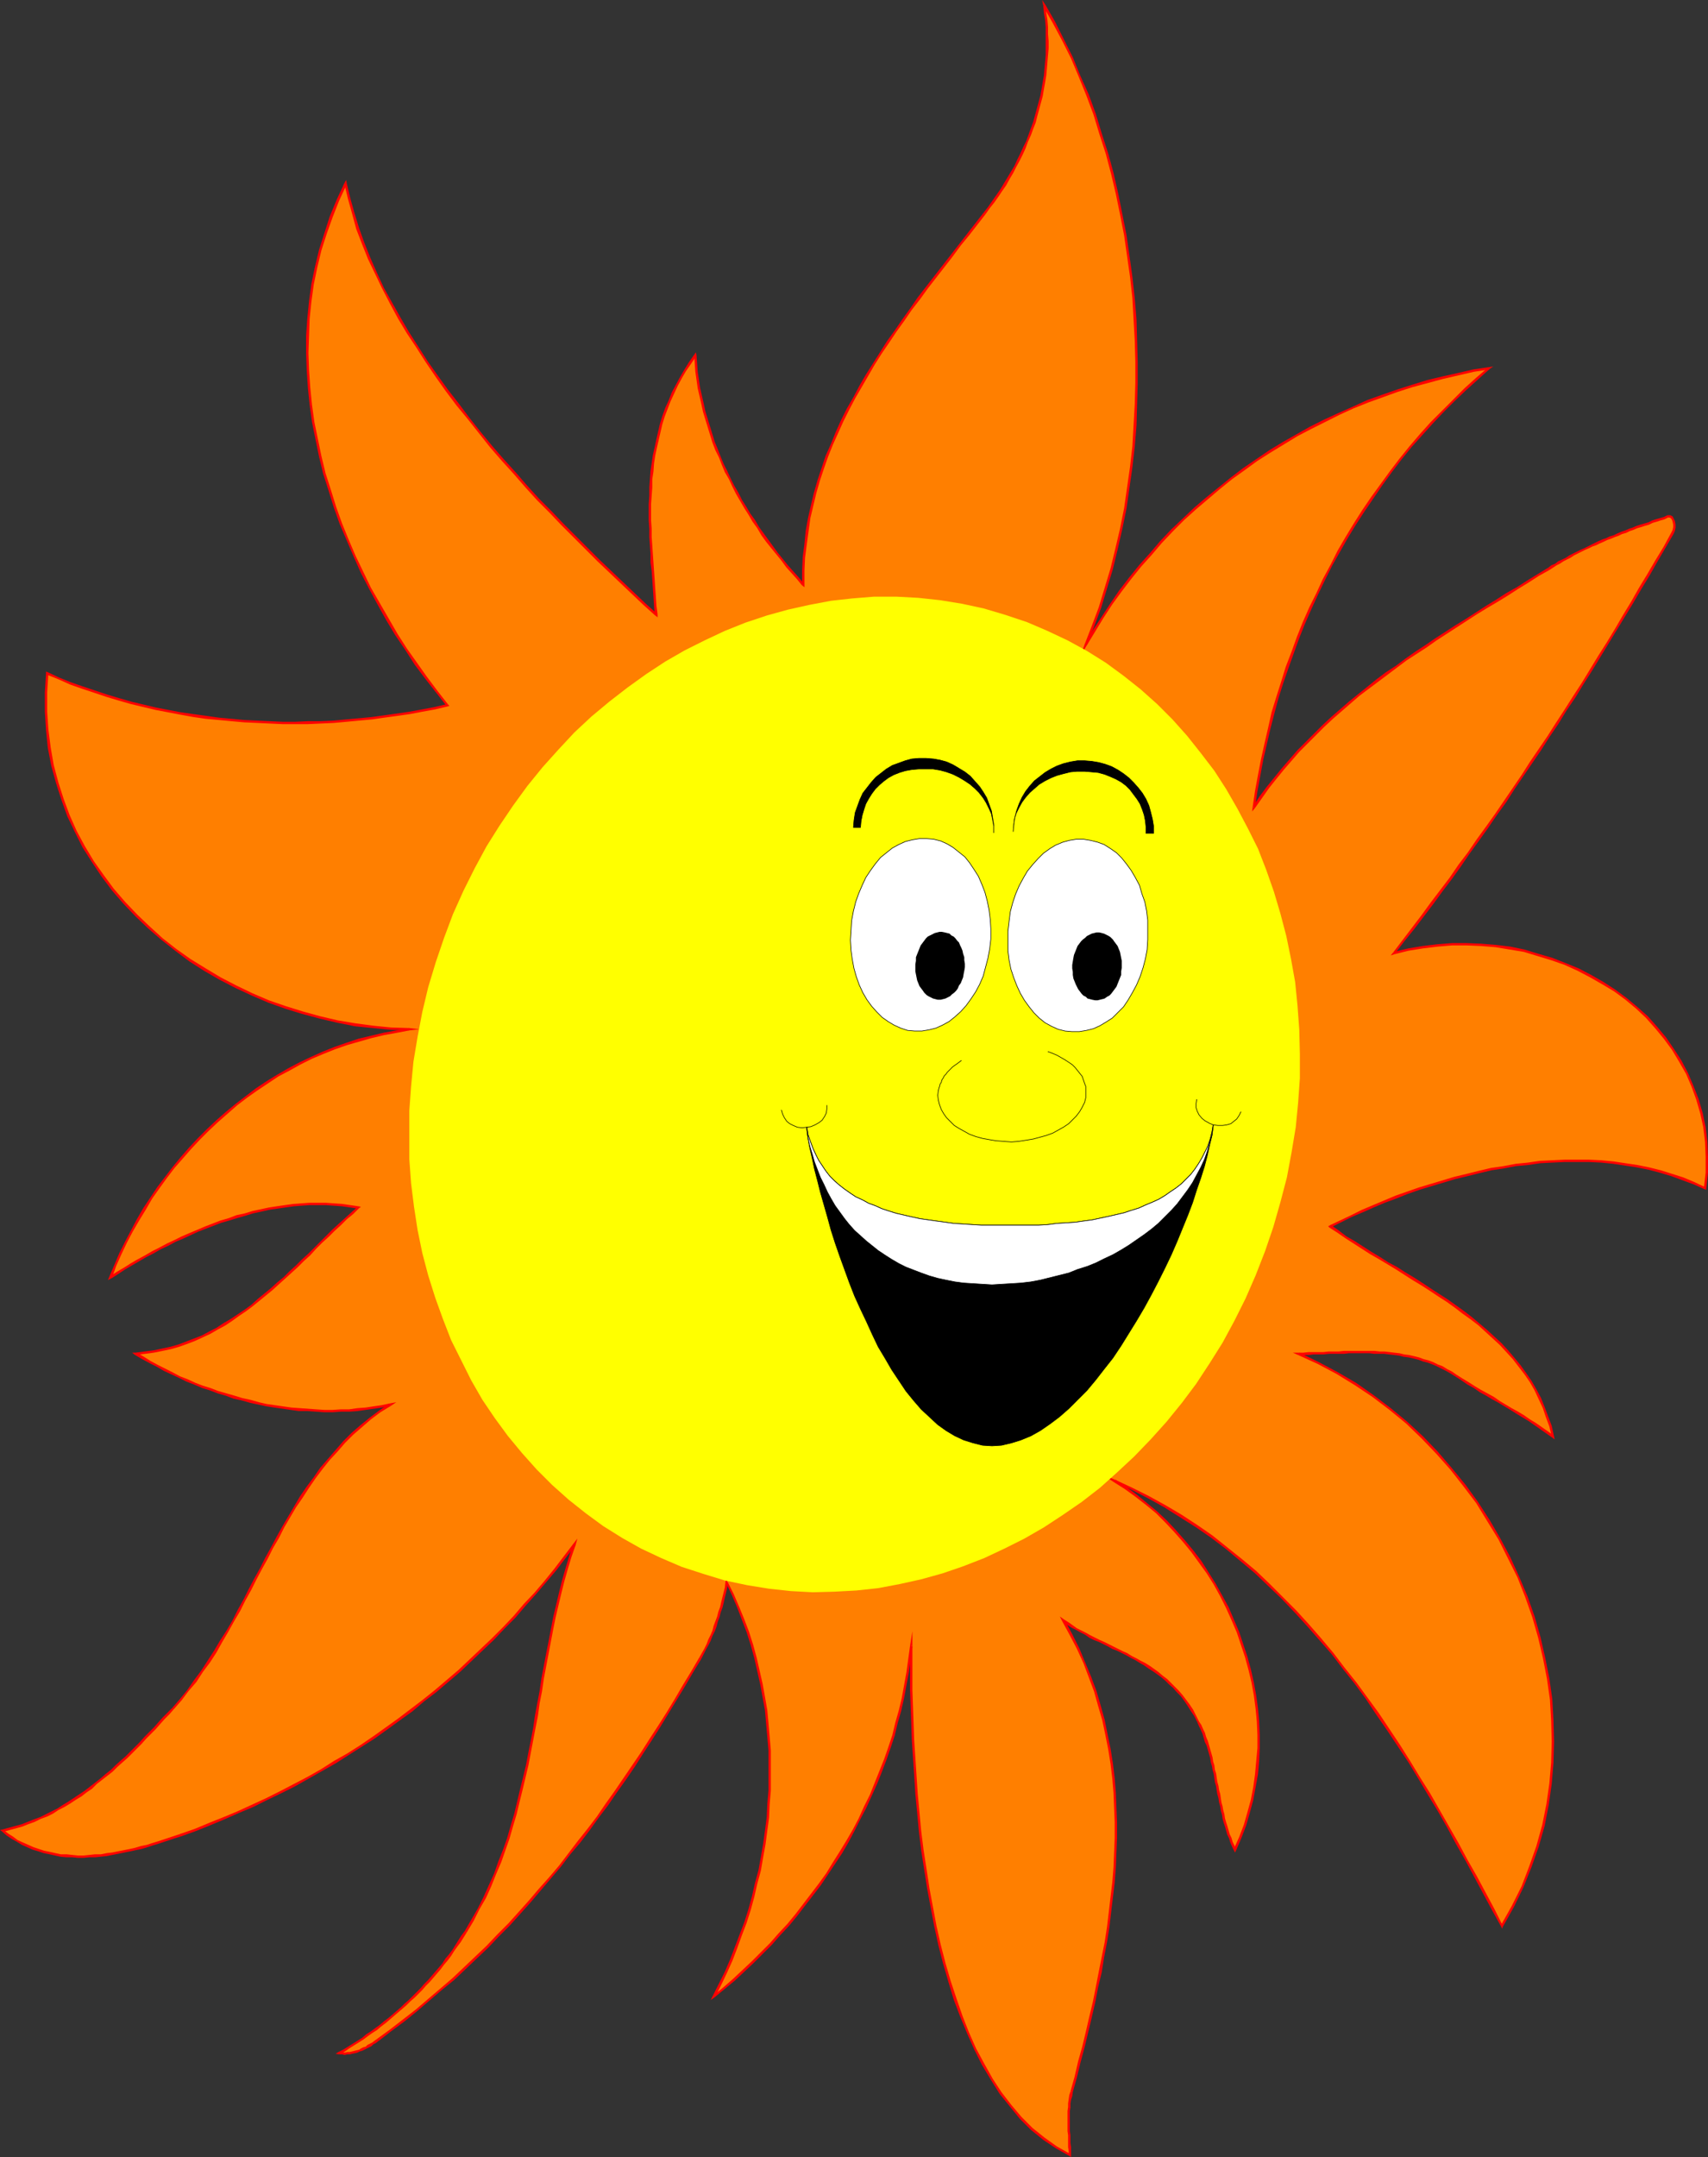 <?xml version="1.0" encoding="UTF-8" standalone="no"?>
<svg
   version="1.0"
   width="123.822mm"
   height="156.267mm"
   id="svg62"
   sodipodi:docname="Sun 007.wmf"
   xmlns:inkscape="http://www.inkscape.org/namespaces/inkscape"
   xmlns:sodipodi="http://sodipodi.sourceforge.net/DTD/sodipodi-0.dtd"
   xmlns="http://www.w3.org/2000/svg"
   xmlns:svg="http://www.w3.org/2000/svg">
  <rect width="100%" height="100%" fill="#333333" stroke="none"/>
  <sodipodi:namedview
     id="namedview62"
     pagecolor="#ffffff"
     bordercolor="#000000"
     borderopacity="0.25"
     inkscape:showpageshadow="2"
     inkscape:pageopacity="0.0"
     inkscape:pagecheckerboard="0"
     inkscape:deskcolor="#d1d1d1"
     inkscape:document-units="mm" />
  <defs
     id="defs1">
    <pattern
       id="WMFhbasepattern"
       patternUnits="userSpaceOnUse"
       width="6"
       height="6"
       x="0"
       y="0" />
  </defs>
  <path
     style="fill:#ff7f00;fill-opacity:1;fill-rule:evenodd;stroke:none"
     d="m 249.67,450.678 v 3.878 4.04 4.04 l 0.162,4.525 0.162,4.525 0.162,4.686 0.323,4.848 0.323,4.848 0.323,5.171 0.485,5.009 0.485,5.171 0.646,5.171 0.808,5.333 0.808,5.171 0.97,5.171 0.97,5.171 1.131,5.171 1.293,5.009 1.454,5.009 1.454,4.686 1.778,4.848 1.778,4.525 2.101,4.363 2.101,4.201 2.262,4.04 2.586,3.717 2.586,3.555 2.909,3.232 3.07,3.07 3.232,2.747 3.394,2.424 3.717,2.101 v -1.131 l -0.162,-1.131 v -1.131 -1.131 -0.97 l -0.162,-1.131 v -1.131 -1.131 -0.97 -1.131 -1.131 l 0.162,-0.97 v -1.131 l 0.162,-1.131 0.323,-0.97 0.162,-0.97 1.131,-4.201 0.97,-4.04 1.131,-4.04 0.97,-4.201 0.97,-4.04 0.97,-4.04 0.808,-4.201 0.808,-4.04 0.808,-4.201 0.808,-4.04 0.646,-4.04 0.485,-4.201 0.485,-4.04 0.485,-4.201 0.323,-4.04 0.162,-4.04 0.162,-4.04 v -4.201 l -0.162,-4.04 -0.162,-4.04 -0.323,-4.04 -0.485,-4.04 -0.646,-3.878 -0.808,-4.04 -0.808,-3.878 -1.131,-4.04 -1.131,-3.878 -1.454,-4.04 -1.454,-3.717 -1.778,-3.878 -1.939,-3.878 -2.101,-3.878 1.293,0.808 1.131,0.808 1.131,0.808 1.293,0.646 1.293,0.646 1.131,0.646 1.293,0.646 1.293,0.646 1.293,0.485 1.293,0.646 1.131,0.646 1.293,0.646 1.293,0.485 1.131,0.646 1.293,0.646 1.293,0.646 1.293,0.808 1.131,0.646 1.131,0.808 1.293,0.808 1.131,0.808 1.131,0.808 1.131,0.97 1.131,0.97 1.131,1.131 0.97,1.131 0.97,1.131 1.131,1.293 0.808,1.293 0.97,1.454 0.808,1.616 0.97,1.454 0.485,1.131 0.485,1.131 0.485,0.97 0.323,1.131 0.323,1.131 0.485,1.131 0.323,1.131 0.323,1.131 0.323,0.97 0.162,1.131 0.323,1.131 0.162,1.131 0.323,1.131 0.162,1.131 0.162,1.131 0.323,0.97 0.162,1.131 0.162,1.131 0.323,1.131 0.162,1.131 0.323,1.131 0.162,1.131 0.323,1.131 0.162,0.97 0.323,1.131 0.323,1.131 0.323,1.131 0.323,0.97 0.485,1.131 0.323,0.97 0.485,1.131 0.485,0.97 1.454,-3.232 1.293,-3.555 0.97,-3.393 0.97,-3.393 0.646,-3.555 0.485,-3.555 0.485,-3.555 0.162,-3.555 v -3.555 l -0.162,-3.717 -0.323,-3.555 -0.485,-3.555 -0.646,-3.555 -0.808,-3.555 -0.97,-3.393 -1.131,-3.555 -1.131,-3.393 -1.454,-3.393 -1.454,-3.232 -1.616,-3.232 -1.939,-3.232 -1.778,-3.07 -2.101,-2.909 -2.101,-2.909 -2.424,-2.909 -2.262,-2.747 -2.586,-2.585 -2.586,-2.424 -2.747,-2.424 -2.747,-2.262 -3.07,-2.101 -3.07,-1.939 4.848,2.262 4.686,2.262 4.363,2.424 4.525,2.747 4.202,2.747 4.202,2.909 4.04,3.07 3.878,3.232 3.878,3.393 3.878,3.393 3.555,3.555 3.555,3.717 3.555,3.878 3.394,3.717 3.232,4.04 3.232,4.04 3.07,4.04 3.07,4.201 3.07,4.363 2.909,4.201 2.909,4.363 2.747,4.363 2.747,4.525 2.747,4.363 2.586,4.525 2.586,4.525 2.586,4.525 2.586,4.525 2.424,4.525 2.424,4.525 2.424,4.525 2.424,4.363 2.909,-5.333 2.747,-5.333 2.101,-5.494 1.939,-5.656 1.616,-5.656 1.131,-5.656 0.808,-5.817 0.485,-5.656 0.162,-5.817 -0.162,-5.817 -0.323,-5.656 -0.808,-5.817 -1.131,-5.656 -1.293,-5.656 -1.616,-5.494 -1.939,-5.494 -2.262,-5.332 -2.424,-5.333 -2.747,-5.171 -2.909,-5.009 -3.232,-5.009 -3.394,-4.686 -3.555,-4.525 -3.878,-4.363 -4.202,-4.201 -4.202,-4.04 -4.525,-3.717 -4.686,-3.555 -4.848,-3.393 -5.01,-3.07 -5.171,-2.747 -5.333,-2.424 h 1.293 1.454 l 1.293,-0.162 h 1.454 1.293 l 1.454,-0.162 h 1.454 1.293 l 1.454,-0.162 h 1.293 1.454 1.454 1.293 1.454 1.293 l 1.454,0.162 h 1.293 l 1.293,0.162 1.454,0.162 1.293,0.162 1.454,0.323 1.293,0.162 1.293,0.323 1.293,0.323 1.293,0.485 1.293,0.323 1.293,0.485 1.293,0.646 1.293,0.485 1.293,0.646 1.293,0.808 1.131,0.646 1.778,1.131 1.616,1.131 1.778,1.131 1.616,0.97 1.778,0.97 1.616,0.97 1.778,0.97 1.616,0.97 1.616,1.131 1.778,0.97 1.616,0.97 1.616,1.131 1.616,0.97 1.616,1.131 1.616,1.131 1.616,1.131 -0.646,-2.747 -0.97,-2.585 -0.808,-2.585 -1.131,-2.424 -1.131,-2.424 -1.454,-2.262 -1.454,-2.101 -1.454,-2.101 -1.778,-2.101 -1.616,-1.939 -1.939,-1.939 -1.778,-1.939 -1.939,-1.778 -2.101,-1.778 -2.101,-1.616 -2.262,-1.616 -2.101,-1.616 -2.262,-1.616 -2.262,-1.454 -2.262,-1.616 -2.424,-1.454 -2.262,-1.454 -2.424,-1.454 -2.262,-1.454 -2.424,-1.454 -2.262,-1.293 -2.424,-1.454 -2.262,-1.454 -2.262,-1.454 -2.262,-1.454 -2.101,-1.454 -2.101,-1.454 2.747,-1.454 2.909,-1.293 3.07,-1.454 3.07,-1.293 3.07,-1.293 3.07,-1.293 3.07,-1.131 3.232,-1.131 3.232,-0.97 3.232,-0.97 3.394,-0.97 3.232,-0.808 3.394,-0.808 3.232,-0.808 3.394,-0.485 3.394,-0.646 3.394,-0.323 3.232,-0.485 3.394,-0.162 3.394,-0.162 h 3.394 3.232 l 3.394,0.162 3.232,0.323 3.232,0.485 3.394,0.485 3.07,0.646 3.232,0.808 3.232,0.97 3.07,0.97 3.07,1.293 2.909,1.454 0.485,-4.363 v -4.363 l -0.162,-4.04 -0.485,-4.04 -0.808,-3.878 -1.131,-3.717 -1.293,-3.717 -1.616,-3.393 -1.778,-3.393 -1.939,-3.232 -2.262,-3.07 -2.424,-2.909 -2.586,-2.747 -2.747,-2.585 -2.909,-2.424 -3.07,-2.262 -3.232,-2.101 -3.394,-1.939 -3.394,-1.778 -3.555,-1.616 -3.717,-1.293 -3.717,-1.131 -3.878,-1.131 -3.878,-0.808 -3.878,-0.485 -4.04,-0.323 -3.878,-0.162 h -4.04 l -4.04,0.323 -4.04,0.485 -3.878,0.646 -4.04,0.97 2.747,-3.393 2.586,-3.393 2.586,-3.393 2.586,-3.555 2.586,-3.393 2.586,-3.393 2.424,-3.555 2.586,-3.393 2.424,-3.555 2.424,-3.393 2.586,-3.555 2.424,-3.555 2.424,-3.555 2.424,-3.555 2.262,-3.555 2.424,-3.555 2.424,-3.555 2.262,-3.555 2.424,-3.717 2.262,-3.555 2.262,-3.717 2.262,-3.717 2.262,-3.555 2.424,-3.717 2.262,-3.717 2.101,-3.717 2.262,-3.717 2.262,-3.878 2.262,-3.717 2.262,-3.878 2.101,-3.717 2.262,-3.878 0.323,-0.646 0.162,-0.808 v -0.808 l -0.162,-0.808 -0.323,-0.646 -0.323,-0.485 -0.485,-0.323 h -0.485 l -1.131,0.485 -0.97,0.323 -1.131,0.323 -0.97,0.323 -1.131,0.485 -1.131,0.323 -0.97,0.323 -0.97,0.323 -1.131,0.485 -1.131,0.323 -0.97,0.485 -0.97,0.323 -1.131,0.485 -0.97,0.323 -1.131,0.485 -0.97,0.485 -0.97,0.323 -1.131,0.485 -0.97,0.485 -0.97,0.485 -0.97,0.485 -1.131,0.485 -0.97,0.323 -0.97,0.646 -0.97,0.485 -0.97,0.485 -0.97,0.485 -0.97,0.646 -0.97,0.485 -0.97,0.646 -0.97,0.485 -0.97,0.646 -2.909,1.778 -2.747,1.616 -2.909,1.778 -2.747,1.778 -2.909,1.778 -2.747,1.778 -2.909,1.778 -2.747,1.778 -2.747,1.616 -2.747,1.939 -2.909,1.778 -2.586,1.778 -2.747,1.778 -2.747,1.939 -2.586,1.778 -2.586,1.939 -2.586,1.939 -2.586,1.939 -2.586,2.101 -2.424,2.101 -2.586,1.939 -2.424,2.262 -2.262,2.101 -2.262,2.262 -2.262,2.262 -2.262,2.424 -2.262,2.262 -2.101,2.585 -2.101,2.424 -1.939,2.585 -1.939,2.585 -1.939,2.747 0.646,-4.201 0.808,-4.363 0.808,-4.363 0.97,-4.363 0.97,-4.201 1.131,-4.201 1.131,-4.201 1.293,-4.201 1.293,-4.201 1.616,-4.04 1.454,-4.04 1.616,-4.04 1.778,-4.04 1.778,-3.878 1.939,-4.04 1.939,-3.878 2.101,-3.717 2.262,-3.717 2.101,-3.717 2.424,-3.717 2.424,-3.555 2.424,-3.555 2.586,-3.555 2.747,-3.393 2.747,-3.393 2.747,-3.232 2.909,-3.232 3.07,-3.232 3.07,-3.07 3.07,-2.909 3.232,-2.909 3.394,-2.909 -4.202,0.646 -4.363,0.97 -4.202,0.97 -4.202,0.97 -4.04,1.293 -4.202,1.293 -4.04,1.454 -4.04,1.454 -4.04,1.778 -3.878,1.616 -3.878,1.939 -3.878,1.939 -3.717,2.101 -3.717,2.101 -3.717,2.262 -3.555,2.424 -3.555,2.424 -3.394,2.585 -3.394,2.585 -3.394,2.747 -3.232,2.909 -3.07,2.909 -3.07,3.07 -3.07,3.07 -2.909,3.232 -2.747,3.393 -2.747,3.232 -2.747,3.555 -2.586,3.555 -2.424,3.717 -2.262,3.717 -2.262,3.717 1.939,-5.009 1.939,-5.171 1.616,-5.171 1.616,-5.332 1.293,-5.494 1.293,-5.494 1.131,-5.494 0.808,-5.656 0.808,-5.656 0.646,-5.817 0.323,-5.656 0.323,-5.817 0.162,-5.817 v -5.817 l -0.162,-5.817 -0.323,-5.817 -0.323,-5.817 -0.646,-5.817 -0.808,-5.656 -0.808,-5.817 -1.131,-5.656 -1.131,-5.656 -1.293,-5.494 -1.454,-5.494 -1.778,-5.333 -1.616,-5.333 -1.939,-5.333 -2.101,-5.009 -2.262,-5.171 -2.262,-4.848 -2.586,-4.848 -2.586,-4.525 0.162,1.939 0.323,1.939 0.162,1.939 v 1.939 1.939 1.939 1.778 l -0.162,1.939 -0.162,1.939 -0.162,1.778 -0.323,1.939 -0.323,1.778 -0.323,1.939 -0.485,1.778 -0.485,1.778 -0.485,1.778 -0.485,1.778 -0.646,1.778 -0.646,1.778 -0.646,1.616 -0.808,1.778 -0.808,1.778 -0.808,1.616 -0.808,1.778 -0.97,1.616 -0.97,1.616 -0.97,1.616 -1.131,1.616 -0.97,1.616 -1.131,1.616 -1.131,1.616 -1.293,1.616 -2.262,2.747 -2.262,2.909 -2.262,2.909 -2.262,2.909 -2.262,3.07 -2.262,2.747 -2.101,3.07 -2.262,2.909 -2.101,2.909 -2.101,2.909 -2.101,3.07 -2.101,2.909 -1.939,3.07 -1.939,3.07 -1.939,3.07 -1.778,3.07 -1.778,3.07 -1.616,3.07 -1.616,3.232 -1.454,3.232 -1.454,3.232 -1.293,3.232 -1.131,3.232 -1.131,3.393 -0.97,3.393 -0.808,3.393 -0.808,3.555 -0.646,3.555 -0.323,3.555 -0.485,3.555 -0.162,3.717 v 3.717 l -1.454,-1.616 -1.454,-1.616 -1.454,-1.778 -1.454,-1.616 -1.293,-1.778 -1.454,-1.778 -1.293,-1.616 -1.293,-1.939 -1.131,-1.778 -1.293,-1.778 -1.131,-1.939 -1.293,-1.778 -0.97,-1.939 -1.131,-1.939 -1.131,-1.939 -0.97,-1.939 -0.97,-2.101 -0.808,-1.939 -0.97,-2.101 -0.808,-1.939 -0.808,-2.101 -0.646,-2.101 -0.646,-2.101 -0.646,-2.101 -0.646,-2.101 -0.485,-2.101 -0.485,-2.101 -0.485,-2.262 -0.323,-2.101 -0.323,-2.262 -0.162,-2.262 -0.162,-2.262 -1.454,2.101 -1.293,2.101 -1.293,1.939 -1.131,2.101 -0.97,2.101 -0.97,2.101 -0.808,2.101 -0.808,2.101 -0.646,2.101 -0.485,2.262 -0.485,2.101 -0.485,2.101 -0.485,2.262 -0.323,2.101 -0.162,2.262 -0.323,2.101 -0.162,2.262 v 2.262 l -0.162,2.262 v 2.262 2.262 l 0.162,2.262 v 2.262 l 0.162,2.262 0.162,2.424 0.162,2.262 0.162,2.424 0.162,2.262 0.162,2.424 0.162,2.262 0.162,2.424 0.323,2.424 -3.07,-2.747 -3.232,-2.909 -3.07,-2.909 -3.232,-3.07 -3.232,-3.07 -3.232,-3.232 -3.394,-3.393 -3.232,-3.232 -3.394,-3.555 -3.232,-3.393 -3.232,-3.555 -3.394,-3.555 -3.07,-3.717 -3.232,-3.717 -3.232,-3.717 -2.909,-3.878 -3.07,-3.717 -2.909,-3.878 -2.909,-4.04 -2.747,-3.878 -2.586,-4.04 -2.424,-4.04 -2.424,-3.878 -2.262,-4.04 -2.101,-4.201 -2.101,-4.04 -1.778,-4.04 -1.616,-4.04 -1.616,-4.201 -1.131,-4.04 -1.131,-4.04 -0.97,-4.201 -2.101,4.525 -1.778,4.525 -1.616,4.525 -1.454,4.686 -1.131,4.686 -0.97,4.525 -0.646,4.848 -0.485,4.686 -0.323,4.686 v 4.686 l 0.162,4.686 0.323,4.848 0.485,4.686 0.646,4.686 0.97,4.686 0.97,4.686 1.131,4.686 1.454,4.686 1.454,4.525 1.616,4.525 1.939,4.525 1.939,4.525 1.939,4.363 2.262,4.363 2.262,4.201 2.424,4.201 2.424,4.201 2.586,4.04 2.747,4.04 2.747,3.878 2.909,3.717 2.909,3.717 -3.394,0.808 -3.394,0.646 -3.394,0.646 -3.555,0.485 -3.394,0.485 -3.555,0.485 -3.394,0.323 -3.555,0.323 -3.394,0.323 -3.555,0.162 -3.555,0.162 h -3.394 -3.555 l -3.555,-0.162 -3.394,-0.162 -3.555,-0.162 -3.394,-0.323 -3.555,-0.323 -3.394,-0.485 -3.555,-0.323 -3.394,-0.646 -3.394,-0.646 -3.555,-0.646 -3.394,-0.808 -3.232,-0.808 -3.394,-0.97 -3.394,-0.97 -3.394,-1.131 -3.232,-1.131 -3.232,-1.131 -3.232,-1.454 -3.232,-1.293 -0.323,5.171 v 5.333 l 0.323,5.009 0.646,4.848 0.808,4.848 1.293,4.686 1.454,4.686 1.616,4.363 1.939,4.363 2.262,4.201 2.424,4.04 2.747,3.878 2.909,3.717 3.07,3.717 3.232,3.393 3.394,3.393 3.717,3.07 3.717,2.909 3.878,2.909 4.04,2.585 4.202,2.424 4.363,2.262 4.363,2.101 4.525,1.939 4.686,1.616 4.686,1.454 4.848,1.293 4.686,1.131 4.848,0.97 5.01,0.485 4.848,0.485 5.01,0.162 -3.555,0.646 -3.394,0.646 -3.555,0.808 -3.232,0.97 -3.394,0.97 -3.232,1.131 -3.394,1.293 -3.07,1.454 -3.07,1.454 -3.07,1.616 -3.07,1.778 -2.909,1.778 -2.909,1.939 -2.747,1.939 -2.747,2.262 -2.747,2.101 -2.586,2.262 -2.586,2.424 -2.424,2.424 -2.262,2.585 -2.424,2.585 -2.262,2.747 -2.101,2.747 -1.939,2.747 -2.101,2.909 -1.778,2.909 -1.778,3.07 -1.778,3.07 -1.454,3.07 -1.616,3.232 -1.293,3.07 -1.293,3.232 1.778,-1.131 1.939,-1.131 1.939,-1.131 1.939,-1.131 1.939,-1.131 1.939,-1.131 1.939,-0.97 2.101,-1.131 2.101,-0.97 1.939,-0.97 2.262,-0.97 1.939,-0.97 2.262,-0.808 2.101,-0.808 2.101,-0.808 2.101,-0.646 2.262,-0.808 2.101,-0.485 2.262,-0.646 2.101,-0.485 2.262,-0.485 2.262,-0.323 2.101,-0.323 2.262,-0.323 2.262,-0.162 2.262,-0.162 h 2.262 2.101 l 2.262,0.162 2.262,0.162 2.262,0.323 2.262,0.323 -1.778,1.454 -1.616,1.616 -1.778,1.616 -1.616,1.616 -1.778,1.616 -1.616,1.616 -1.616,1.616 -1.778,1.616 -1.616,1.616 -1.778,1.616 -1.616,1.616 -1.778,1.616 -1.616,1.616 -1.778,1.616 -1.778,1.454 -1.939,1.454 -1.778,1.454 -1.778,1.293 -1.939,1.454 -1.778,1.293 -1.939,1.131 -2.101,1.131 -1.939,1.131 -2.101,0.97 -2.101,0.97 -2.101,0.808 -2.101,0.808 -2.424,0.646 -2.262,0.485 -2.262,0.485 -2.424,0.323 -2.586,0.323 1.939,1.131 1.939,1.131 2.101,1.131 1.939,0.97 2.101,0.97 1.939,0.97 2.101,0.97 2.101,0.808 2.101,0.97 2.262,0.646 2.101,0.808 2.101,0.646 2.262,0.646 2.101,0.646 2.262,0.485 2.262,0.646 2.262,0.485 2.262,0.323 2.262,0.323 2.262,0.323 2.262,0.323 h 2.262 l 2.262,0.162 2.262,0.162 h 2.262 l 2.262,-0.162 h 2.262 l 2.262,-0.162 2.262,-0.323 2.262,-0.323 2.262,-0.323 2.101,-0.485 -2.747,1.778 -2.586,2.101 -2.424,1.939 -2.424,2.262 -2.262,2.262 -2.262,2.262 -2.101,2.424 -1.939,2.424 -1.939,2.585 -1.778,2.585 -1.778,2.585 -1.616,2.747 -1.616,2.747 -1.616,2.747 -1.616,2.909 -1.616,2.747 -1.454,2.909 -1.454,2.909 -1.616,2.747 -1.454,2.909 -1.454,2.909 -1.616,2.909 -1.616,2.747 -1.616,2.909 -1.616,2.747 -1.616,2.909 -1.778,2.585 -1.778,2.747 -1.939,2.585 -1.939,2.585 -2.101,2.585 -2.101,2.424 -1.293,1.454 -1.131,1.293 -1.293,1.293 -1.293,1.454 -1.293,1.293 -1.131,1.293 -1.293,1.293 -1.293,1.293 -1.293,1.293 -1.454,1.293 -1.293,1.293 -1.293,1.293 -1.454,1.131 -1.293,1.131 -1.454,1.293 -1.454,1.131 -1.293,1.131 -1.616,1.131 -1.454,0.97 -1.454,0.97 -1.454,0.97 -1.616,0.97 -1.616,0.97 -1.454,0.808 -1.616,0.808 -1.616,0.808 -1.778,0.646 -1.616,0.646 -1.778,0.646 -1.616,0.485 -1.939,0.485 -1.778,0.485 1.454,0.97 1.293,0.97 1.293,0.808 1.454,0.808 1.454,0.646 1.454,0.646 1.454,0.485 1.616,0.485 1.454,0.323 1.454,0.323 1.616,0.323 1.454,0.162 h 1.616 l 1.616,0.162 h 1.616 l 1.616,-0.162 h 1.454 l 1.616,-0.162 1.616,-0.323 1.616,-0.162 1.616,-0.323 1.454,-0.323 1.616,-0.323 1.616,-0.323 1.616,-0.485 1.454,-0.323 1.616,-0.485 1.454,-0.485 1.616,-0.485 1.454,-0.485 1.454,-0.485 1.454,-0.485 4.04,-1.454 4.04,-1.616 3.878,-1.616 4.04,-1.616 3.878,-1.778 3.878,-1.778 3.878,-1.939 3.717,-1.939 3.717,-2.101 3.717,-1.939 3.717,-2.262 3.555,-2.262 3.555,-2.262 3.555,-2.262 3.394,-2.424 3.555,-2.424 3.394,-2.585 3.232,-2.585 3.394,-2.747 3.232,-2.747 3.07,-2.747 3.232,-2.747 3.07,-2.909 3.07,-3.07 2.909,-3.07 2.909,-3.07 2.909,-3.07 2.747,-3.232 2.909,-3.232 2.586,-3.393 2.747,-3.393 2.586,-3.393 -1.131,3.232 -0.97,3.393 -0.97,3.232 -0.808,3.393 -0.808,3.393 -0.808,3.232 -0.646,3.393 -0.646,3.393 -0.646,3.393 -0.646,3.393 -0.646,3.232 -0.485,3.393 -0.646,3.393 -0.646,3.393 -0.485,3.393 -0.646,3.393 -0.646,3.393 -0.646,3.393 -0.808,3.232 -0.808,3.393 -0.808,3.393 -0.808,3.232 -0.97,3.393 -0.97,3.232 -1.131,3.393 -1.131,3.232 -1.293,3.232 -1.454,3.232 -1.454,3.232 -1.616,3.232 -1.778,3.07 -1.939,3.07 -0.808,1.454 -0.808,1.131 -0.808,1.293 -0.97,1.293 -0.808,1.293 -0.97,1.131 -0.97,1.293 -0.97,1.131 -0.97,1.293 -0.97,1.131 -0.97,1.131 -0.97,1.131 -1.131,0.97 -0.97,1.131 -1.131,1.131 -0.97,0.97 -1.131,0.97 -1.131,1.131 -1.131,0.97 -1.131,0.97 -1.131,0.97 -1.293,0.97 -1.131,0.808 -1.131,0.97 -1.293,0.808 -1.131,0.97 -1.293,0.808 -1.293,0.808 -1.293,0.97 -1.293,0.646 -1.293,0.808 -1.293,0.808 h 0.808 l 0.646,0.162 0.808,-0.162 h 0.646 l 0.646,-0.162 0.808,-0.162 0.485,-0.162 0.646,-0.162 0.646,-0.323 0.646,-0.323 0.646,-0.323 0.646,-0.323 0.485,-0.323 0.646,-0.485 0.646,-0.323 0.646,-0.485 3.555,-2.585 3.717,-2.747 3.394,-2.909 3.394,-2.747 3.394,-2.909 3.232,-2.909 3.232,-2.909 3.07,-2.909 3.07,-3.07 3.07,-3.07 2.909,-3.07 2.909,-3.07 2.909,-3.232 2.747,-3.07 2.747,-3.232 2.747,-3.232 2.586,-3.393 2.586,-3.232 2.586,-3.393 2.424,-3.393 2.586,-3.555 2.424,-3.393 2.424,-3.555 2.424,-3.393 2.424,-3.717 2.262,-3.555 2.424,-3.555 2.262,-3.717 2.262,-3.717 2.262,-3.717 2.262,-3.878 2.101,-3.717 0.646,-1.293 0.808,-1.293 0.485,-1.131 0.646,-1.293 0.485,-1.293 0.646,-1.293 0.323,-1.131 0.485,-1.293 0.485,-1.454 0.323,-1.293 0.485,-1.293 0.323,-1.293 0.323,-1.293 0.323,-1.454 0.323,-1.293 0.162,-1.293 1.616,3.232 1.454,3.393 1.454,3.393 1.293,3.555 1.131,3.393 0.97,3.555 0.808,3.555 0.808,3.555 0.646,3.717 0.646,3.555 0.323,3.717 0.323,3.555 0.323,3.717 v 3.555 3.717 3.717 l -0.323,3.717 -0.162,3.555 -0.485,3.717 -0.485,3.717 -0.646,3.555 -0.646,3.555 -0.97,3.717 -0.808,3.555 -0.97,3.393 -1.131,3.555 -1.293,3.555 -1.293,3.393 -1.293,3.393 -1.454,3.232 -1.616,3.393 -1.616,3.232 2.747,-2.262 2.586,-2.262 2.586,-2.424 2.586,-2.424 2.586,-2.424 2.424,-2.424 2.424,-2.747 2.262,-2.585 2.262,-2.747 2.262,-2.585 2.101,-2.909 2.101,-2.747 1.939,-2.909 1.939,-2.909 1.939,-3.07 1.778,-2.909 1.616,-3.07 1.778,-3.232 1.454,-3.07 1.454,-3.232 1.454,-3.232 1.293,-3.232 1.293,-3.232 1.131,-3.393 1.131,-3.232 0.808,-3.555 0.97,-3.393 0.808,-3.393 0.646,-3.555 0.646,-3.393 0.485,-3.555 z"
     id="path1" />
  <path
     style="fill:#ff0000;fill-opacity:1;fill-rule:evenodd;stroke:none"
     d="m 292.816,590.131 0.485,-0.323 -3.717,-2.101 -3.394,-2.424 -3.232,-2.585 -3.07,-3.07 -2.747,-3.232 -2.747,-3.555 -2.424,-3.717 -2.262,-4.04 -2.262,-4.201 -1.939,-4.363 -1.778,-4.525 -1.616,-4.686 -1.616,-4.848 -1.454,-5.009 -1.293,-5.009 -1.131,-5.009 -0.97,-5.171 -0.97,-5.171 -0.808,-5.333 -0.808,-5.171 -0.646,-5.171 -0.485,-5.171 -0.485,-5.171 -0.323,-5.009 -0.323,-4.848 -0.323,-4.848 -0.162,-4.686 -0.162,-4.525 -0.162,-4.525 v -4.04 -4.04 -3.878 h -0.646 v 3.878 4.04 4.04 l 0.162,4.525 0.162,4.525 0.162,4.686 0.323,4.848 0.323,4.848 0.323,5.171 0.485,5.009 0.485,5.171 0.646,5.332 0.808,5.171 0.808,5.171 0.97,5.171 0.97,5.171 1.131,5.171 1.293,5.009 1.454,5.009 1.454,4.848 1.778,4.686 1.939,4.686 1.939,4.363 2.101,4.201 2.424,4.04 2.424,3.878 2.747,3.393 2.747,3.393 3.07,3.07 3.394,2.747 3.394,2.262 3.717,2.101 0.485,-0.162 -0.485,0.162 0.485,0.323 v -0.485 z"
     id="path2" />
  <path
     style="fill:#ff0000;fill-opacity:1;fill-rule:evenodd;stroke:none"
     d="m 293.301,572.679 v 0 l -0.323,0.97 -0.162,1.131 -0.162,1.131 v 0.97 l -0.162,1.131 v 1.131 1.131 0.97 1.131 1.131 l 0.162,1.131 v 0.97 1.131 1.131 l 0.162,1.131 v 1.131 h 0.646 v -1.131 -1.131 l -0.162,-1.131 v -1.131 -0.97 l -0.162,-1.131 v -1.131 -1.131 -0.97 -1.131 -1.131 l 0.162,-0.97 v -1.131 l 0.162,-0.97 0.323,-0.97 0.162,-1.131 v 0 z"
     id="path3" />
  <path
     style="fill:#ff0000;fill-opacity:1;fill-rule:evenodd;stroke:none"
     d="m 291.524,443.406 -0.485,0.485 2.101,3.878 1.939,3.717 1.778,3.878 1.454,3.878 1.454,3.878 1.131,4.04 1.131,3.878 0.808,3.878 0.808,4.04 0.646,4.04 0.485,4.04 0.323,3.878 0.162,4.04 0.162,4.04 v 4.201 l -0.162,4.04 -0.162,4.04 -0.323,4.04 -0.485,4.04 -0.485,4.201 -0.485,4.04 -0.646,4.201 -0.808,4.04 -0.808,4.04 -0.808,4.201 -0.808,4.04 -0.97,4.04 -0.97,4.201 -0.97,4.04 -1.131,4.04 -0.97,4.201 -1.131,4.04 0.646,0.162 1.131,-4.04 0.97,-4.04 1.131,-4.201 0.97,-4.04 0.97,-4.04 0.97,-4.201 0.808,-4.201 0.97,-4.04 0.646,-4.04 0.808,-4.201 0.646,-4.04 0.485,-4.201 0.485,-4.04 0.485,-4.04 0.323,-4.201 0.162,-4.04 0.162,-4.04 v -4.201 l -0.162,-4.04 -0.162,-4.04 -0.323,-4.04 -0.485,-4.04 -0.646,-4.04 -0.808,-3.878 -0.808,-4.04 -1.131,-4.04 -1.131,-3.878 -1.454,-3.878 -1.616,-3.878 -1.616,-3.878 -1.939,-3.878 -2.101,-3.878 -0.485,0.485 0.323,-0.646 -1.131,-0.808 0.646,1.293 z"
     id="path4" />
  <path
     style="fill:#ff0000;fill-opacity:1;fill-rule:evenodd;stroke:none"
     d="m 328.53,471.361 v 0 l -0.808,-1.616 -0.808,-1.616 -0.97,-1.454 -0.97,-1.293 -0.97,-1.293 -1.131,-1.293 -0.97,-0.97 -1.131,-1.131 -0.97,-0.97 -1.293,-0.97 -1.131,-0.97 -1.131,-0.808 -1.131,-0.808 -1.293,-0.808 -1.293,-0.646 -1.131,-0.646 -1.293,-0.646 -1.293,-0.808 -1.131,-0.485 -1.293,-0.646 -1.293,-0.646 -1.293,-0.646 -1.293,-0.646 -1.131,-0.485 -1.293,-0.646 -1.293,-0.646 -1.131,-0.646 -1.293,-0.646 -1.293,-0.646 -1.131,-0.808 -1.131,-0.808 -1.293,-0.808 -0.323,0.646 1.131,0.808 1.293,0.808 1.293,0.646 1.131,0.646 1.293,0.646 1.131,0.808 1.293,0.646 1.293,0.485 1.293,0.646 1.293,0.646 1.131,0.646 1.293,0.485 1.293,0.646 1.293,0.646 1.131,0.646 1.293,0.646 1.293,0.808 1.131,0.646 1.131,0.808 1.293,0.808 1.131,0.808 1.131,0.808 1.131,0.97 0.97,0.97 1.131,0.97 0.97,1.131 1.131,1.131 0.97,1.293 0.97,1.454 0.808,1.293 0.97,1.454 0.808,1.616 v 0 z"
     id="path5" />
  <path
     style="fill:#ff0000;fill-opacity:1;fill-rule:evenodd;stroke:none"
     d="m 338.064,506.265 h 0.646 l -0.485,-0.97 -0.485,-0.97 -0.323,-1.131 -0.485,-0.97 -0.323,-1.131 -0.323,-1.131 -0.323,-0.97 -0.323,-1.131 -0.162,-1.131 -0.323,-1.131 -0.162,-0.97 -0.323,-1.131 -0.162,-1.131 -0.162,-1.131 -0.323,-1.131 -0.162,-1.131 -0.323,-1.131 -0.162,-1.131 -0.162,-1.131 -0.323,-0.97 -0.162,-1.293 -0.323,-0.97 -0.162,-1.131 -0.323,-1.131 -0.323,-1.131 -0.323,-1.131 -0.323,-1.131 -0.485,-1.131 -0.323,-1.131 -0.485,-0.97 -0.485,-1.131 -0.646,-0.97 -0.485,0.162 0.485,1.131 0.485,0.97 0.485,1.131 0.323,1.131 0.323,1.131 0.485,0.97 0.323,1.131 0.323,1.131 0.323,1.131 0.162,1.131 0.323,1.131 0.162,0.97 0.323,1.131 0.162,1.131 0.162,1.131 0.323,1.131 0.162,1.131 0.162,0.97 0.323,1.131 0.162,1.131 0.323,1.131 0.162,1.131 0.323,1.131 0.162,1.131 0.323,1.131 0.323,0.97 0.323,1.131 0.323,1.131 0.485,0.97 0.323,1.131 0.485,1.131 0.485,0.97 h 0.646 -0.646 l 0.323,0.646 0.323,-0.646 z"
     id="path6" />
  <path
     style="fill:#ff0000;fill-opacity:1;fill-rule:evenodd;stroke:none"
     d="m 305.421,405.109 -0.323,0.646 3.07,1.939 2.909,2.101 2.909,2.262 2.747,2.262 2.586,2.585 2.424,2.585 2.424,2.747 2.262,2.747 2.101,2.909 2.101,2.909 1.939,3.07 1.778,3.232 1.616,3.232 1.454,3.232 1.454,3.393 1.131,3.393 1.131,3.393 0.97,3.555 0.808,3.393 0.646,3.555 0.485,3.717 0.323,3.393 0.162,3.717 v 3.555 l -0.323,3.555 -0.323,3.555 -0.485,3.555 -0.646,3.393 -0.97,3.555 -0.97,3.393 -1.293,3.393 -1.454,3.232 0.646,0.323 1.454,-3.393 1.293,-3.393 0.97,-3.393 0.97,-3.555 0.646,-3.555 0.646,-3.555 0.323,-3.555 0.162,-3.555 v -3.555 l -0.162,-3.717 -0.323,-3.555 -0.485,-3.555 -0.646,-3.555 -0.808,-3.555 -0.97,-3.555 -1.131,-3.393 -1.131,-3.393 -1.454,-3.393 -1.454,-3.393 -1.778,-3.232 -1.778,-3.232 -1.939,-3.07 -1.939,-3.07 -2.101,-2.747 -2.424,-2.909 -2.424,-2.747 -2.424,-2.585 -2.747,-2.585 -2.747,-2.262 -2.747,-2.262 -3.07,-2.262 -2.909,-1.939 -0.323,0.646 0.162,-0.646 -3.232,-1.293 2.909,1.939 z"
     id="path7" />
  <path
     style="fill:#ff0000;fill-opacity:1;fill-rule:evenodd;stroke:none"
     d="m 411.268,527.11 0.485,0.162 -2.262,-4.525 -2.424,-4.525 -2.424,-4.525 -2.586,-4.525 -2.424,-4.525 -2.586,-4.525 -2.586,-4.525 -2.586,-4.525 -2.747,-4.363 -2.747,-4.525 -2.747,-4.363 -2.909,-4.363 -2.909,-4.363 -3.07,-4.201 -3.07,-4.201 -3.232,-4.04 -3.07,-4.04 -3.394,-4.04 -3.394,-3.878 -3.394,-3.717 -3.717,-3.717 -3.555,-3.555 -3.717,-3.555 -3.878,-3.232 -4.04,-3.232 -4.04,-3.232 -4.202,-2.909 -4.202,-2.747 -4.363,-2.585 -4.686,-2.585 -4.525,-2.262 -4.848,-2.262 -0.162,0.646 4.686,2.101 4.686,2.424 4.363,2.424 4.363,2.747 4.363,2.747 4.202,2.909 4.04,3.07 3.878,3.232 3.878,3.232 3.717,3.555 3.717,3.555 3.555,3.717 3.394,3.717 3.394,3.878 3.394,3.878 3.07,4.04 3.232,4.04 3.07,4.201 2.909,4.363 2.909,4.201 2.909,4.363 2.909,4.363 2.747,4.525 2.586,4.363 2.747,4.525 2.586,4.525 2.424,4.525 2.586,4.525 2.424,4.525 2.424,4.525 2.424,4.525 2.424,4.363 0.485,0.162 -0.485,-0.162 0.323,0.646 0.162,-0.485 z"
     id="path8" />
  <path
     style="fill:#ff0000;fill-opacity:1;fill-rule:evenodd;stroke:none"
     d="m 355.84,370.367 -0.162,0.646 5.333,2.424 5.171,2.747 5.01,3.07 4.848,3.232 4.686,3.555 4.525,3.717 4.202,4.04 4.04,4.201 3.878,4.363 3.555,4.525 3.555,4.686 3.07,5.009 3.07,5.009 2.586,5.171 2.586,5.171 2.101,5.332 1.939,5.494 1.616,5.656 1.293,5.494 1.131,5.817 0.808,5.656 0.323,5.656 0.162,5.817 -0.162,5.817 -0.485,5.656 -0.808,5.656 -1.131,5.656 -1.616,5.817 -1.939,5.494 -2.101,5.494 -2.747,5.494 -2.909,5.171 0.485,0.485 3.07,-5.494 2.586,-5.333 2.262,-5.656 1.939,-5.494 1.616,-5.656 1.131,-5.817 0.808,-5.656 0.485,-5.817 0.162,-5.817 -0.162,-5.817 -0.323,-5.817 -0.808,-5.656 -1.131,-5.656 -1.293,-5.656 -1.616,-5.656 -1.939,-5.494 -2.262,-5.332 -2.424,-5.333 -2.747,-5.171 -2.909,-5.009 -3.232,-5.009 -3.394,-4.686 -3.717,-4.525 -3.878,-4.525 -4.04,-4.201 -4.363,-4.04 -4.525,-3.717 -4.686,-3.555 -4.848,-3.393 -5.01,-2.909 -5.171,-2.747 -5.333,-2.585 -0.162,0.646 v -0.646 h -1.616 l 1.454,0.646 z"
     id="path9" />
  <path
     style="fill:#ff0000;fill-opacity:1;fill-rule:evenodd;stroke:none"
     d="m 398.987,376.346 v 0 l -1.131,-0.808 -1.293,-0.646 -1.293,-0.808 -1.293,-0.485 -1.293,-0.646 -1.293,-0.485 -1.293,-0.323 -1.293,-0.485 -1.293,-0.323 -1.454,-0.323 -1.293,-0.162 -1.293,-0.323 -1.454,-0.162 -1.293,-0.162 -1.454,-0.162 h -1.293 l -1.454,-0.162 h -1.293 -1.454 -1.293 -1.454 -1.454 -1.293 l -1.454,0.162 h -1.293 -1.454 l -1.454,0.162 h -1.293 -1.454 -1.293 l -1.454,0.162 h -1.293 v 0.646 h 1.293 1.454 l 1.293,-0.162 h 1.454 1.293 l 1.454,-0.162 h 1.454 1.293 1.454 l 1.293,-0.162 h 1.454 1.454 1.293 1.454 l 1.293,0.162 h 1.454 1.293 l 1.293,0.162 1.454,0.162 1.293,0.162 1.293,0.323 1.293,0.162 1.454,0.323 1.293,0.323 1.293,0.485 1.293,0.323 1.293,0.485 1.131,0.485 1.293,0.646 1.293,0.646 1.131,0.646 1.293,0.808 v 0 z"
     id="path10" />
  <path
     style="fill:#ff0000;fill-opacity:1;fill-rule:evenodd;stroke:none"
     d="m 425.165,393.313 0.485,-0.323 -1.616,-1.131 -1.616,-1.131 -1.616,-1.131 -1.616,-0.97 -1.616,-1.131 -1.616,-0.97 -1.778,-0.97 -1.616,-0.97 -1.616,-0.97 -1.616,-1.131 -1.778,-0.97 -1.778,-0.97 -1.616,-0.97 -1.778,-1.131 -1.616,-0.97 -1.778,-1.131 -0.323,0.485 1.778,1.131 1.616,1.131 1.778,0.97 1.616,1.131 1.778,0.97 1.616,0.97 1.778,0.97 1.616,0.97 1.616,0.97 1.778,1.131 1.616,0.97 1.616,0.97 1.616,1.131 1.616,1.131 1.616,1.131 1.616,1.131 0.485,-0.323 -0.485,0.323 0.646,0.485 -0.162,-0.808 z"
     id="path11" />
  <path
     style="fill:#ff0000;fill-opacity:1;fill-rule:evenodd;stroke:none"
     d="m 364.404,335.463 -0.162,0.646 2.262,1.454 2.101,1.454 2.262,1.454 2.262,1.454 2.262,1.454 2.262,1.293 2.424,1.454 2.424,1.454 2.262,1.454 2.262,1.454 2.424,1.454 2.262,1.454 2.424,1.616 2.262,1.454 2.262,1.616 2.101,1.616 2.262,1.616 2.101,1.616 1.939,1.778 1.939,1.778 1.939,1.778 1.778,1.939 1.778,1.939 1.616,2.101 1.616,2.101 1.454,2.101 1.293,2.262 1.131,2.424 1.131,2.424 0.808,2.424 0.97,2.585 0.646,2.747 h 0.646 l -0.646,-2.909 -0.97,-2.585 -0.97,-2.585 -0.97,-2.424 -1.293,-2.424 -1.293,-2.262 -1.454,-2.101 -1.616,-2.262 -1.616,-1.939 -1.778,-2.101 -1.778,-1.939 -1.939,-1.778 -1.939,-1.778 -2.101,-1.778 -2.101,-1.778 -2.101,-1.616 -2.262,-1.616 -2.262,-1.616 -2.262,-1.454 -2.262,-1.454 -2.424,-1.616 -2.262,-1.454 -2.424,-1.454 -2.262,-1.454 -2.424,-1.293 -2.262,-1.454 -2.424,-1.454 -2.262,-1.454 -2.262,-1.454 -2.262,-1.293 -2.101,-1.616 -2.101,-1.454 -0.162,0.646 -0.162,-0.646 -0.485,0.323 0.323,0.323 z"
     id="path12" />
  <path
     style="fill:#ff0000;fill-opacity:1;fill-rule:evenodd;stroke:none"
     d="m 466.858,325.283 0.485,-0.162 -3.07,-1.454 -3.07,-1.293 -3.07,-0.97 -3.07,-0.97 -3.232,-0.808 -3.232,-0.646 -3.232,-0.485 -3.232,-0.485 -3.394,-0.323 -3.394,-0.162 h -3.232 -3.394 l -3.394,0.162 -3.394,0.162 -3.394,0.485 -3.232,0.323 -3.394,0.646 -3.394,0.485 -3.394,0.808 -3.232,0.808 -3.394,0.808 -3.232,0.97 -3.232,0.97 -3.232,0.97 -3.232,1.131 -3.232,1.131 -3.07,1.293 -3.07,1.293 -3.07,1.293 -2.909,1.454 -3.07,1.454 -2.747,1.293 0.162,0.646 2.909,-1.454 2.909,-1.454 3.07,-1.293 2.909,-1.293 3.07,-1.293 3.07,-1.131 3.232,-1.293 3.232,-1.131 3.232,-0.97 3.232,-0.97 3.232,-0.97 3.394,-0.808 3.232,-0.808 3.394,-0.808 3.232,-0.485 3.394,-0.646 3.394,-0.323 3.394,-0.485 3.232,-0.162 3.394,-0.162 h 3.394 3.232 l 3.394,0.162 3.232,0.323 3.232,0.485 3.232,0.485 3.232,0.646 3.07,0.808 3.232,0.97 3.07,1.131 3.07,1.131 2.909,1.293 0.485,-0.162 -0.485,0.162 0.485,0.162 v -0.323 z"
     id="path13" />
  <path
     style="fill:#ff0000;fill-opacity:1;fill-rule:evenodd;stroke:none"
     d="m 381.695,260.808 0.323,0.485 3.878,-0.97 4.04,-0.646 4.04,-0.485 3.878,-0.323 h 4.04 l 3.878,0.162 4.04,0.323 3.878,0.646 3.878,0.646 3.717,1.131 3.717,1.131 3.717,1.293 3.555,1.616 3.394,1.778 3.394,1.939 3.232,1.939 3.07,2.262 2.909,2.424 2.747,2.585 2.586,2.909 2.262,2.747 2.262,3.07 1.939,3.232 1.939,3.393 1.454,3.393 1.293,3.555 1.131,3.878 0.808,3.717 0.485,4.04 0.162,4.04 v 4.363 l -0.485,4.201 0.646,0.162 0.485,-4.363 v -4.363 l -0.162,-4.04 -0.485,-4.04 -0.808,-3.878 -1.131,-3.878 -1.454,-3.717 -1.454,-3.393 -1.778,-3.393 -2.101,-3.232 -2.101,-3.07 -2.424,-2.909 -2.586,-2.909 -2.909,-2.585 -2.909,-2.424 -3.07,-2.262 -3.232,-2.101 -3.394,-1.939 -3.394,-1.778 -3.555,-1.454 -3.717,-1.454 -3.878,-1.131 -3.717,-1.131 -3.878,-0.808 -4.04,-0.485 -4.04,-0.323 -3.878,-0.162 h -4.04 l -4.04,0.323 -4.04,0.485 -3.878,0.646 -4.04,0.97 0.323,0.485 -0.485,-0.323 -0.646,0.808 0.97,-0.323 z"
     id="path14" />
  <path
     style="fill:#ff0000;fill-opacity:1;fill-rule:evenodd;stroke:none"
     d="m 457.97,145.755 v 0 l -2.101,3.878 -2.262,3.717 -2.262,3.878 -2.262,3.717 -2.101,3.717 -2.262,3.717 -2.262,3.878 -2.262,3.717 -2.262,3.555 -2.262,3.717 -2.262,3.717 -2.424,3.717 -2.262,3.555 -2.424,3.717 -2.262,3.555 -2.424,3.555 -2.424,3.555 -2.262,3.555 -2.424,3.555 -2.424,3.555 -2.424,3.555 -2.424,3.393 -2.586,3.555 -2.424,3.555 -2.586,3.393 -2.424,3.555 -2.586,3.393 -2.586,3.393 -2.586,3.555 -2.586,3.393 -2.586,3.393 -2.586,3.393 0.485,0.323 2.586,-3.393 2.747,-3.393 2.586,-3.393 2.586,-3.393 2.586,-3.555 2.586,-3.393 2.424,-3.393 2.424,-3.555 2.586,-3.555 2.424,-3.393 2.424,-3.555 2.586,-3.555 2.262,-3.555 2.424,-3.555 2.424,-3.555 2.424,-3.555 2.262,-3.555 2.424,-3.555 2.262,-3.717 2.424,-3.555 2.262,-3.717 2.262,-3.555 2.262,-3.717 2.262,-3.717 2.262,-3.717 2.262,-3.717 2.262,-3.717 2.262,-3.878 2.262,-3.717 2.101,-3.717 2.262,-3.878 2.262,-3.878 v 0 z"
     id="path15" />
  <path
     style="fill:#ff0000;fill-opacity:1;fill-rule:evenodd;stroke:none"
     d="m 457,141.715 v 0 h 0.485 l 0.323,0.162 0.323,0.485 0.162,0.485 0.162,0.808 v 0.646 l -0.162,0.808 -0.323,0.646 0.646,0.323 0.323,-0.808 0.162,-0.808 v -0.808 l -0.162,-0.97 -0.323,-0.646 -0.323,-0.646 -0.646,-0.323 h -0.808 v 0 z"
     id="path16" />
  <path
     style="fill:#ff0000;fill-opacity:1;fill-rule:evenodd;stroke:none"
     d="m 424.519,156.097 v 0 l 0.97,-0.646 0.97,-0.646 0.97,-0.485 0.97,-0.646 0.97,-0.485 0.97,-0.485 0.97,-0.646 0.97,-0.485 0.97,-0.485 0.97,-0.485 1.131,-0.485 0.97,-0.485 0.97,-0.323 0.97,-0.485 1.131,-0.485 0.97,-0.485 0.97,-0.323 1.131,-0.485 0.97,-0.323 0.97,-0.485 1.131,-0.323 0.97,-0.485 0.97,-0.323 1.131,-0.485 1.131,-0.323 0.97,-0.323 1.131,-0.323 0.97,-0.485 1.131,-0.323 0.97,-0.323 1.131,-0.323 0.97,-0.485 -0.162,-0.646 -0.97,0.485 -1.131,0.323 -1.131,0.323 -0.97,0.323 -0.97,0.485 -1.131,0.323 -1.131,0.323 -0.97,0.323 -1.131,0.485 -0.97,0.323 -1.131,0.485 -0.97,0.323 -1.131,0.485 -0.97,0.485 -1.131,0.323 -0.97,0.485 -0.97,0.323 -1.131,0.485 -0.97,0.485 -0.97,0.485 -0.97,0.485 -0.97,0.485 -1.131,0.485 -0.97,0.485 -0.97,0.485 -0.97,0.485 -0.97,0.646 -0.97,0.485 -1.131,0.485 -0.808,0.646 -1.131,0.485 -0.808,0.646 v 0 z"
     id="path17" />
  <path
     style="fill:#ff0000;fill-opacity:1;fill-rule:evenodd;stroke:none"
     d="m 343.235,220.895 0.646,0.323 1.939,-2.747 1.939,-2.747 1.939,-2.424 2.101,-2.585 2.101,-2.424 2.101,-2.424 2.262,-2.262 2.262,-2.262 2.262,-2.262 2.424,-2.262 2.424,-2.101 2.424,-2.101 2.424,-2.101 2.586,-1.939 2.586,-1.939 2.586,-1.939 2.586,-1.939 2.586,-1.939 2.747,-1.778 2.747,-1.778 2.747,-1.939 2.747,-1.778 2.747,-1.778 2.747,-1.778 2.747,-1.778 2.909,-1.778 2.747,-1.616 2.909,-1.778 2.747,-1.778 2.909,-1.778 2.747,-1.778 2.909,-1.616 -0.323,-0.646 -2.909,1.778 -2.909,1.778 -2.747,1.778 -2.909,1.616 -2.747,1.778 -2.909,1.778 -2.747,1.778 -2.747,1.778 -2.909,1.778 -2.747,1.778 -2.747,1.778 -2.586,1.778 -2.747,1.778 -2.747,1.939 -2.586,1.939 -2.747,1.778 -2.586,1.939 -2.586,2.101 -2.424,1.939 -2.586,2.101 -2.424,2.101 -2.424,2.101 -2.424,2.262 -2.262,2.262 -2.262,2.262 -2.262,2.262 -2.101,2.424 -2.101,2.424 -2.101,2.585 -2.101,2.585 -1.939,2.585 -1.778,2.747 0.485,0.323 -0.646,-0.162 -0.162,1.293 0.808,-0.97 z"
     id="path18" />
  <path
     style="fill:#ff0000;fill-opacity:1;fill-rule:evenodd;stroke:none"
     d="m 408.036,101.156 -0.162,-0.646 -3.394,2.909 -3.232,2.909 -3.07,3.07 -3.07,3.07 -3.07,3.07 -2.909,3.232 -2.909,3.393 -2.747,3.393 -2.586,3.393 -2.586,3.555 -2.586,3.555 -2.424,3.555 -2.262,3.555 -2.262,3.717 -2.262,3.878 -1.939,3.878 -2.101,3.878 -1.778,3.878 -1.939,3.878 -1.778,4.04 -1.616,4.04 -1.454,4.04 -1.616,4.201 -1.293,4.201 -1.293,4.04 -1.293,4.201 -0.97,4.363 -0.97,4.201 -0.97,4.363 -0.808,4.201 -0.808,4.363 -0.646,4.363 0.646,0.162 0.646,-4.363 0.808,-4.363 0.808,-4.363 0.97,-4.201 0.97,-4.201 1.131,-4.363 1.131,-4.201 1.293,-4.04 1.454,-4.201 1.454,-4.04 1.454,-4.04 1.616,-4.04 1.778,-4.04 1.778,-3.878 1.939,-4.04 1.939,-3.878 2.101,-3.717 2.101,-3.717 2.262,-3.717 2.424,-3.717 2.424,-3.555 2.424,-3.555 2.586,-3.555 2.586,-3.393 2.747,-3.393 2.909,-3.232 2.909,-3.232 2.909,-3.07 3.07,-3.07 3.232,-3.07 3.232,-2.909 3.232,-2.909 -0.162,-0.485 0.162,0.485 0.97,-0.646 -1.131,0.162 z"
     id="path19" />
  <path
     style="fill:#ff0000;fill-opacity:1;fill-rule:evenodd;stroke:none"
     d="m 297.18,176.458 0.646,0.162 2.262,-3.717 2.262,-3.717 2.424,-3.717 2.586,-3.555 2.586,-3.393 2.747,-3.393 2.909,-3.232 2.747,-3.232 3.07,-3.232 3.07,-3.07 3.232,-2.909 3.232,-2.747 3.232,-2.747 3.394,-2.747 3.394,-2.424 3.555,-2.585 3.555,-2.262 3.717,-2.262 3.717,-2.262 3.717,-1.939 3.878,-1.939 3.878,-1.939 3.878,-1.778 4.04,-1.616 4.04,-1.454 4.04,-1.454 4.04,-1.293 4.202,-1.131 4.202,-1.131 4.202,-0.97 4.202,-0.97 4.202,-0.646 v -0.646 l -4.363,0.646 -4.202,0.97 -4.363,0.97 -4.04,0.97 -4.202,1.293 -4.04,1.293 -4.202,1.454 -4.04,1.454 -3.878,1.778 -4.04,1.778 -3.878,1.778 -3.878,1.939 -3.717,2.101 -3.717,2.101 -3.717,2.262 -3.555,2.424 -3.555,2.424 -3.394,2.585 -3.394,2.747 -3.394,2.747 -3.232,2.747 -3.232,3.07 -3.07,2.909 -3.07,3.232 -2.747,3.232 -2.909,3.232 -2.747,3.393 -2.747,3.555 -2.424,3.555 -2.424,3.717 -2.424,3.717 -2.262,3.878 0.646,0.162 -0.646,-0.162 -1.131,3.07 1.778,-2.909 z"
     id="path20" />
  <path
     style="fill:#ff0000;fill-opacity:1;fill-rule:evenodd;stroke:none"
     d="m 286.514,1.454 -0.646,0.323 2.586,4.525 2.586,4.848 2.424,4.848 2.101,5.009 2.101,5.171 1.939,5.171 1.616,5.333 1.778,5.494 1.454,5.494 1.293,5.494 1.131,5.494 1.131,5.817 0.808,5.656 0.808,5.656 0.646,5.817 0.323,5.817 0.323,5.817 0.162,5.817 v 5.817 l -0.162,5.817 -0.323,5.817 -0.323,5.656 -0.646,5.656 -0.808,5.656 -0.808,5.656 -1.131,5.656 -1.293,5.494 -1.293,5.333 -1.616,5.332 -1.616,5.333 -1.939,5.171 -1.939,5.009 0.646,0.162 1.939,-5.009 1.939,-5.171 1.616,-5.333 1.616,-5.332 1.293,-5.333 1.293,-5.656 1.131,-5.494 0.808,-5.656 0.808,-5.656 0.646,-5.656 0.485,-5.817 0.162,-5.817 0.162,-5.817 v -5.817 l -0.162,-5.817 -0.162,-5.817 -0.485,-5.817 -0.646,-5.817 -0.808,-5.817 -0.808,-5.656 -1.131,-5.656 -1.131,-5.656 -1.293,-5.656 -1.454,-5.333 -1.778,-5.494 -1.616,-5.333 -1.939,-5.333 -2.262,-5.009 -2.101,-5.171 -2.424,-4.848 -2.424,-4.848 -2.586,-4.525 -0.646,0.162 0.646,-0.162 L 285.544,0 l 0.323,1.616 z"
     id="path21" />
  <path
     style="fill:#ff0000;fill-opacity:1;fill-rule:evenodd;stroke:none"
     d="m 270.031,58.658 v 0 l 1.131,-1.616 1.293,-1.616 1.131,-1.616 0.97,-1.454 1.131,-1.616 0.97,-1.778 0.97,-1.616 0.808,-1.616 0.97,-1.778 0.808,-1.616 0.808,-1.778 0.646,-1.778 0.808,-1.778 0.646,-1.778 0.646,-1.616 0.485,-1.939 0.485,-1.778 0.485,-1.778 0.485,-1.778 0.323,-1.939 0.323,-1.778 0.323,-1.939 0.162,-1.778 0.162,-1.939 0.162,-1.939 0.162,-1.778 V 11.311 L 287.16,9.372 V 7.433 l -0.162,-1.939 -0.323,-1.939 -0.162,-2.101 -0.646,0.162 0.162,1.939 0.323,1.939 0.162,1.939 v 1.939 1.939 1.939 1.778 l -0.162,1.939 -0.162,1.778 -0.162,1.939 -0.323,1.778 -0.323,1.939 -0.323,1.778 -0.485,1.778 -0.485,1.778 -0.485,1.778 -0.485,1.778 -0.646,1.778 -0.646,1.778 -0.646,1.778 -0.808,1.616 -0.808,1.778 -0.808,1.616 -0.808,1.778 -0.97,1.616 -0.97,1.616 -0.97,1.616 -0.97,1.616 -1.131,1.616 -1.131,1.616 -1.131,1.616 -1.131,1.454 v 0 z"
     id="path22" />
  <path
     style="fill:#ff0000;fill-opacity:1;fill-rule:evenodd;stroke:none"
     d="m 219.774,160.298 0.646,-0.323 v -3.717 l 0.162,-3.555 0.485,-3.717 0.485,-3.555 0.485,-3.555 0.808,-3.393 0.808,-3.393 0.97,-3.393 1.131,-3.393 1.131,-3.232 1.293,-3.232 1.454,-3.232 1.454,-3.232 1.616,-3.232 1.616,-3.07 1.778,-3.07 1.778,-3.07 1.778,-3.07 1.939,-3.07 2.101,-3.07 1.939,-2.909 2.101,-2.909 2.101,-3.07 2.262,-2.909 2.101,-2.909 2.262,-2.909 2.262,-2.909 2.262,-2.909 2.262,-3.07 2.262,-2.747 2.262,-2.909 2.262,-2.909 -0.485,-0.485 -2.262,2.909 -2.262,2.909 -2.262,2.909 -2.262,2.909 -2.262,2.909 -2.262,2.909 -2.262,2.909 -2.262,2.909 -2.101,3.07 -2.101,2.909 -2.101,3.07 -2.101,2.909 -1.939,3.07 -1.939,3.07 -1.939,3.07 -1.778,3.07 -1.616,3.07 -1.778,3.07 -1.616,3.232 -1.454,3.232 -1.293,3.232 -1.454,3.232 -1.131,3.393 -1.131,3.393 -0.97,3.393 -0.808,3.393 -0.808,3.555 -0.646,3.555 -0.323,3.393 -0.485,3.717 -0.162,3.717 v 3.717 l 0.485,-0.162 -0.485,0.485 0.646,0.485 v -0.808 z"
     id="path23" />
  <path
     style="fill:#ff0000;fill-opacity:1;fill-rule:evenodd;stroke:none"
     d="m 190.686,97.601 -0.485,-0.323 0.162,2.262 0.162,2.262 0.323,2.262 0.323,2.262 0.485,2.101 0.485,2.101 0.485,2.262 0.646,2.101 0.646,2.101 0.646,2.101 0.646,2.101 0.808,2.101 0.97,1.939 0.808,2.101 0.808,1.939 1.131,1.939 0.97,2.101 0.97,1.939 1.131,1.939 1.131,1.939 1.131,1.778 1.131,1.939 1.293,1.778 1.131,1.939 1.293,1.778 1.293,1.616 1.454,1.778 1.454,1.778 1.293,1.778 1.454,1.616 1.454,1.616 1.454,1.778 0.485,-0.485 -1.454,-1.778 -1.454,-1.616 -1.454,-1.616 -1.293,-1.616 -1.454,-1.778 -1.293,-1.778 -1.293,-1.778 -1.293,-1.778 -1.293,-1.778 -1.131,-1.939 -1.293,-1.778 -1.131,-1.939 -1.131,-1.778 -0.97,-1.939 -1.131,-1.939 -0.97,-1.939 -0.97,-2.101 -0.97,-1.939 -0.808,-1.939 -0.808,-2.101 -0.808,-1.939 -0.646,-2.101 -0.646,-2.101 -0.646,-2.101 -0.646,-2.101 -0.485,-2.262 -0.485,-2.101 -0.485,-2.101 -0.323,-2.262 -0.323,-2.101 -0.162,-2.262 -0.162,-2.262 -0.646,-0.162 0.646,0.162 -0.162,-0.808 -0.485,0.646 z"
     id="path24" />
  <path
     style="fill:#ff0000;fill-opacity:1;fill-rule:evenodd;stroke:none"
     d="m 179.536,168.54 0.646,-0.323 -0.323,-2.424 -0.162,-2.424 -0.162,-2.262 -0.162,-2.424 -0.162,-2.262 -0.162,-2.424 -0.162,-2.262 -0.162,-2.424 -0.162,-2.262 v -2.262 l -0.162,-2.262 v -2.262 -2.262 l 0.162,-2.262 0.162,-2.262 v -2.262 l 0.323,-2.101 0.162,-2.262 0.323,-2.101 0.485,-2.262 0.485,-2.101 0.485,-2.101 0.485,-2.101 0.646,-2.101 0.808,-2.101 0.808,-2.101 0.97,-2.101 0.97,-2.101 1.131,-2.101 1.131,-1.939 1.454,-2.101 1.293,-1.939 -0.485,-0.485 -1.454,2.101 -1.293,2.101 -1.131,1.939 -1.131,2.101 -1.131,2.101 -0.808,2.101 -0.97,2.101 -0.808,2.262 -0.646,2.101 -0.485,2.101 -0.485,2.101 -0.485,2.262 -0.485,2.101 -0.323,2.262 -0.323,2.101 -0.162,2.262 -0.162,2.262 v 2.262 l -0.162,2.262 v 2.262 2.262 l 0.162,2.262 v 2.262 l 0.162,2.262 0.162,2.424 v 2.262 l 0.323,2.424 0.162,2.262 0.162,2.424 0.162,2.424 0.162,2.424 0.162,2.424 0.646,-0.323 -0.485,0.485 0.646,0.485 v -0.808 z"
     id="path25" />
  <path
     style="fill:#ff0000;fill-opacity:1;fill-rule:evenodd;stroke:none"
     d="M 95.02,50.416 H 94.373 l 0.97,4.04 1.131,4.04 1.131,4.201 1.616,4.201 1.616,4.04 1.939,4.04 1.939,4.04 2.101,4.04 2.262,4.201 2.424,4.04 2.586,3.878 2.586,4.04 2.747,4.04 2.747,3.878 2.909,3.878 3.07,3.717 3.07,3.878 3.07,3.878 3.232,3.717 3.232,3.555 3.232,3.717 3.232,3.555 3.394,3.393 3.232,3.393 3.394,3.393 3.232,3.232 3.232,3.232 3.232,3.07 3.232,3.07 3.232,3.07 3.07,2.909 3.07,2.747 0.485,-0.485 -3.07,-2.747 -3.07,-2.909 -3.232,-3.07 -3.232,-3.07 -3.232,-3.07 -3.232,-3.232 -3.232,-3.232 -3.394,-3.393 -3.232,-3.393 -3.394,-3.393 -3.232,-3.555 -3.232,-3.717 -3.232,-3.555 -3.232,-3.717 -3.07,-3.717 -3.07,-3.878 -2.909,-3.878 -2.909,-3.717 -2.909,-4.04 -2.747,-3.878 -2.586,-4.04 -2.586,-4.04 -2.262,-3.878 -2.262,-4.04 -2.262,-4.04 -1.939,-4.201 -1.778,-4.04 -1.616,-4.04 -1.454,-4.04 -1.293,-4.201 -1.131,-4.04 -0.97,-4.04 -0.646,-0.162 0.646,0.162 -0.162,-0.97 -0.485,0.808 z"
     id="path26" />
  <path
     style="fill:#ff0000;fill-opacity:1;fill-rule:evenodd;stroke:none"
     d="m 122.653,193.425 0.162,-0.485 -2.909,-3.717 -2.909,-3.878 -2.747,-3.878 -2.747,-3.878 -2.586,-4.04 -2.424,-4.201 -2.424,-4.201 -2.424,-4.201 -2.101,-4.363 -2.101,-4.363 -1.939,-4.525 -1.778,-4.363 -1.616,-4.525 -1.454,-4.686 -1.454,-4.525 -1.131,-4.686 -0.97,-4.686 -0.97,-4.686 -0.646,-4.686 -0.485,-4.848 -0.323,-4.686 -0.162,-4.686 0.162,-4.686 0.162,-4.686 0.485,-4.686 0.646,-4.686 0.97,-4.686 1.131,-4.686 1.454,-4.525 1.616,-4.525 1.778,-4.525 2.101,-4.525 -0.646,-0.323 -2.101,4.525 -1.939,4.686 -1.454,4.525 -1.454,4.525 -1.131,4.686 -0.97,4.686 -0.646,4.686 -0.485,4.848 -0.323,4.686 v 4.686 l 0.162,4.686 0.323,4.848 0.485,4.686 0.646,4.686 0.97,4.848 0.97,4.686 1.131,4.686 1.454,4.525 1.454,4.686 1.616,4.525 1.939,4.525 1.939,4.525 1.939,4.363 2.262,4.363 2.262,4.201 2.424,4.363 2.424,4.04 2.747,4.04 2.586,4.04 2.909,3.878 2.909,3.717 2.909,3.717 0.162,-0.485 0.162,0.646 0.485,-0.162 -0.323,-0.323 z"
     id="path27" />
  <path
     style="fill:#ff0000;fill-opacity:1;fill-rule:evenodd;stroke:none"
     d="m 13.251,184.375 -0.485,0.323 3.232,1.293 3.232,1.454 3.232,1.131 3.394,1.131 3.394,1.131 3.232,0.97 3.394,0.97 3.394,0.808 3.394,0.808 3.394,0.646 3.394,0.646 3.555,0.646 3.394,0.485 3.555,0.323 3.394,0.323 3.555,0.323 3.555,0.162 3.394,0.162 3.555,0.162 h 3.555 3.394 l 3.555,-0.162 3.555,-0.162 3.555,-0.323 3.394,-0.323 3.555,-0.323 3.394,-0.485 3.555,-0.485 3.394,-0.485 3.394,-0.646 3.555,-0.646 3.394,-0.808 -0.162,-0.646 -3.394,0.808 -3.394,0.646 -3.555,0.646 -3.394,0.485 -3.394,0.485 -3.555,0.485 -3.394,0.323 -3.555,0.323 -3.394,0.323 -3.555,0.162 h -3.555 l -3.394,0.162 h -3.555 l -3.555,-0.162 -3.394,-0.162 -3.555,-0.162 -3.394,-0.323 -3.555,-0.323 -3.394,-0.485 -3.555,-0.485 -3.394,-0.485 -3.394,-0.646 -3.394,-0.646 -3.394,-0.808 -3.394,-0.808 -3.394,-0.97 -3.232,-0.97 -3.394,-1.131 -3.394,-1.131 -3.232,-1.131 -3.232,-1.293 -3.07,-1.454 -0.485,0.323 0.485,-0.323 -0.485,-0.162 v 0.485 z"
     id="path28" />
  <path
     style="fill:#ff0000;fill-opacity:1;fill-rule:evenodd;stroke:none"
     d="m 112.149,282.138 v -0.646 l -5.01,-0.162 -4.848,-0.485 -4.848,-0.646 -4.848,-0.808 -4.848,-1.131 -4.686,-1.293 -4.686,-1.454 -4.686,-1.616 -4.525,-1.939 -4.363,-2.101 -4.363,-2.262 -4.04,-2.424 -4.202,-2.585 -3.878,-2.747 -3.717,-2.909 -3.555,-3.232 -3.394,-3.232 -3.394,-3.555 -3.07,-3.555 -2.747,-3.717 -2.747,-3.878 -2.424,-4.04 -2.262,-4.201 -1.939,-4.363 -1.616,-4.363 -1.454,-4.525 -1.293,-4.848 -0.808,-4.686 -0.646,-5.009 -0.323,-4.848 v -5.333 l 0.323,-5.171 h -0.646 l -0.323,5.171 v 5.333 l 0.323,5.009 0.485,4.848 0.97,5.009 1.293,4.686 1.454,4.525 1.616,4.525 2.101,4.363 2.101,4.201 2.586,4.04 2.586,3.878 2.909,3.878 3.07,3.555 3.394,3.555 3.394,3.232 3.555,3.07 3.878,3.07 3.878,2.909 4.04,2.585 4.202,2.424 4.363,2.262 4.525,2.101 4.525,1.939 4.525,1.616 4.686,1.454 4.848,1.293 4.848,1.131 4.848,0.97 4.848,0.485 5.01,0.485 5.01,0.162 v -0.646 0.646 l 2.747,-0.323 -2.747,-0.323 z"
     id="path29" />
  <path
     style="fill:#ff0000;fill-opacity:1;fill-rule:evenodd;stroke:none"
     d="m 30.057,349.522 0.646,0.323 1.131,-3.232 1.454,-3.232 1.454,-3.07 1.616,-3.07 1.778,-3.07 1.778,-2.909 1.778,-3.07 1.939,-2.747 2.101,-2.909 2.101,-2.747 2.262,-2.585 2.262,-2.585 2.424,-2.585 2.424,-2.424 2.586,-2.424 2.586,-2.262 2.586,-2.262 2.747,-2.101 2.747,-1.939 2.909,-1.939 2.909,-1.939 3.07,-1.616 2.909,-1.616 3.232,-1.616 3.07,-1.293 3.232,-1.293 3.232,-1.131 3.394,-0.97 3.394,-0.97 3.394,-0.808 3.555,-0.646 3.394,-0.646 v -0.646 l -3.555,0.646 -3.555,0.646 -3.394,0.808 -3.394,0.808 -3.394,1.131 -3.232,1.131 -3.232,1.293 -3.232,1.454 -3.07,1.454 -3.07,1.616 -3.07,1.778 -2.909,1.778 -2.909,1.939 -2.747,2.101 -2.747,2.101 -2.747,2.262 -2.586,2.262 -2.586,2.424 -2.424,2.424 -2.424,2.585 -2.262,2.585 -2.262,2.747 -2.101,2.747 -2.101,2.747 -1.939,2.909 -1.939,2.909 -1.778,3.07 -1.616,3.07 -1.616,3.07 -1.616,3.232 -1.293,3.07 -1.454,3.393 0.646,0.323 -0.646,-0.323 -0.323,0.808 0.97,-0.485 z"
     id="path30" />
  <path
     style="fill:#ff0000;fill-opacity:1;fill-rule:evenodd;stroke:none"
     d="m 98.413,330.777 -0.162,-0.485 -2.262,-0.323 -2.262,-0.323 -2.262,-0.162 -2.262,-0.162 h -2.101 -2.262 l -2.262,0.162 -2.262,0.162 -2.262,0.323 -2.262,0.323 -2.101,0.323 -2.262,0.485 -2.262,0.485 -2.101,0.646 -2.262,0.485 -2.101,0.808 -2.262,0.646 -2.101,0.808 -2.101,0.808 -2.262,0.97 -1.939,0.808 -2.262,0.97 -1.939,0.97 -2.101,0.97 -2.101,1.131 -1.939,0.97 -1.939,1.131 -2.101,1.131 -1.939,1.131 -1.778,1.131 -1.939,1.131 -1.939,1.293 0.485,0.485 1.778,-1.131 1.939,-1.293 1.939,-1.131 1.939,-1.131 1.939,-1.131 1.939,-0.97 1.939,-1.131 2.101,-0.97 2.101,-1.131 1.939,-0.808 2.101,-0.97 2.101,-0.97 2.101,-0.808 2.101,-0.808 2.101,-0.808 2.262,-0.646 2.101,-0.646 2.262,-0.646 2.101,-0.646 2.262,-0.485 2.101,-0.485 2.262,-0.323 2.262,-0.323 2.262,-0.323 2.101,-0.162 2.262,-0.162 h 2.262 2.101 l 2.262,0.162 2.262,0.162 2.262,0.323 2.101,0.323 -0.162,-0.485 0.485,0.323 0.485,-0.323 -0.646,-0.162 z"
     id="path31" />
  <path
     style="fill:#ff0000;fill-opacity:1;fill-rule:evenodd;stroke:none"
     d="m 37.491,370.367 -0.323,0.646 2.586,-0.323 2.424,-0.323 2.424,-0.485 2.262,-0.485 2.262,-0.646 2.262,-0.808 2.101,-0.808 2.101,-0.97 2.101,-0.97 1.939,-1.131 2.101,-1.131 1.939,-1.293 1.778,-1.293 1.939,-1.293 1.939,-1.454 1.778,-1.454 1.778,-1.454 1.778,-1.454 1.778,-1.616 1.616,-1.454 1.778,-1.616 1.778,-1.616 1.616,-1.616 1.778,-1.616 1.616,-1.778 1.616,-1.616 1.778,-1.616 1.616,-1.616 1.778,-1.616 1.616,-1.616 1.778,-1.454 1.616,-1.616 -0.485,-0.323 -1.616,1.454 -1.778,1.616 -1.616,1.454 -1.778,1.616 -1.616,1.616 -1.778,1.778 -1.616,1.616 -1.616,1.616 -1.778,1.616 -1.616,1.616 -1.778,1.616 -1.616,1.616 -1.778,1.454 -1.778,1.616 -1.778,1.454 -1.778,1.454 -1.778,1.616 -1.778,1.293 -1.939,1.293 -1.939,1.293 -1.939,1.131 -1.939,1.293 -1.939,0.97 -2.101,1.131 -2.101,0.808 -2.101,0.808 -2.101,0.808 -2.262,0.646 -2.262,0.485 -2.262,0.485 -2.586,0.323 -2.424,0.323 -0.162,0.646 0.162,-0.646 h -0.97 l 0.808,0.646 z"
     id="path32" />
  <path
     style="fill:#ff0000;fill-opacity:1;fill-rule:evenodd;stroke:none"
     d="m 107.14,384.91 -0.323,-0.646 -2.262,0.485 -2.262,0.323 -2.101,0.323 -2.262,0.162 -2.262,0.323 H 93.404 l -2.262,0.162 h -2.262 l -2.262,-0.162 -2.262,-0.162 -2.262,-0.162 -2.262,-0.162 -2.262,-0.323 -2.262,-0.323 -2.262,-0.323 -2.101,-0.485 -2.262,-0.646 -2.262,-0.485 -2.101,-0.646 -2.262,-0.646 -2.262,-0.646 -2.101,-0.808 -2.101,-0.646 -2.101,-0.808 -2.101,-0.97 -2.101,-0.808 -2.101,-1.131 -1.939,-0.97 -1.939,-0.97 -2.101,-1.131 -1.778,-1.131 -1.939,-1.131 -0.485,0.646 1.939,1.131 2.101,1.131 1.939,0.97 1.939,1.131 2.101,0.97 2.101,0.97 1.939,0.97 2.101,0.808 2.262,0.97 2.101,0.646 2.101,0.808 2.262,0.646 2.101,0.808 2.262,0.485 2.262,0.646 2.262,0.485 2.262,0.485 2.101,0.323 2.262,0.323 2.262,0.323 2.262,0.323 h 2.424 l 2.262,0.162 2.262,0.162 h 2.262 l 2.262,-0.162 h 2.262 l 2.262,-0.162 2.262,-0.323 2.262,-0.323 2.262,-0.323 2.262,-0.485 -0.323,-0.646 0.485,0.646 1.454,-0.97 -1.778,0.323 z"
     id="path33" />
  <path
     style="fill:#ff0000;fill-opacity:1;fill-rule:evenodd;stroke:none"
     d="m 47.51,468.129 v 0 l 2.262,-2.585 1.939,-2.585 2.101,-2.424 1.778,-2.747 1.939,-2.585 1.778,-2.747 1.616,-2.909 1.616,-2.747 1.616,-2.909 1.616,-2.747 1.454,-2.909 1.616,-2.909 1.454,-2.909 1.454,-2.747 1.616,-2.909 1.454,-2.909 1.616,-2.747 1.454,-2.909 1.616,-2.747 1.616,-2.747 1.778,-2.585 1.778,-2.747 1.778,-2.585 1.939,-2.585 1.939,-2.424 2.101,-2.262 2.101,-2.424 2.262,-2.262 2.424,-2.101 2.424,-2.101 2.586,-1.939 2.909,-1.778 -0.485,-0.646 -2.747,1.939 -2.586,1.939 -2.586,2.101 -2.424,2.101 -2.262,2.262 -2.101,2.424 -2.101,2.424 -2.101,2.424 -1.778,2.585 -1.939,2.585 -1.778,2.585 -1.616,2.747 -1.616,2.747 -1.616,2.747 -1.616,2.909 -1.454,2.747 -1.616,2.909 -1.454,2.909 -1.616,2.909 -1.454,2.747 -1.454,2.909 -1.616,2.909 -1.454,2.909 -1.616,2.747 -1.778,2.747 -1.616,2.747 -1.778,2.747 -1.778,2.747 -1.939,2.585 -1.778,2.585 -2.101,2.585 -2.101,2.424 v 0 z"
     id="path34" />
  <path
     style="fill:#ff0000;fill-opacity:1;fill-rule:evenodd;stroke:none"
     d="m 0.808,500.932 v 0.646 l 1.778,-0.485 1.778,-0.485 1.778,-0.485 1.616,-0.646 1.778,-0.646 1.616,-0.808 1.778,-0.646 1.616,-0.808 1.454,-0.97 1.616,-0.808 1.616,-0.97 1.454,-0.97 1.616,-0.97 1.454,-1.131 1.454,-0.97 1.293,-1.293 1.454,-1.131 1.454,-1.131 1.454,-1.131 1.293,-1.293 1.454,-1.293 1.293,-1.131 1.293,-1.293 1.293,-1.293 1.293,-1.293 1.293,-1.454 1.293,-1.293 1.293,-1.293 1.131,-1.293 1.293,-1.454 1.293,-1.293 1.131,-1.293 -0.323,-0.485 -1.293,1.293 -1.293,1.293 -1.293,1.454 -1.131,1.293 -1.293,1.293 -1.293,1.293 -1.293,1.454 -1.293,1.293 -1.293,1.293 -1.293,1.293 -1.293,1.131 -1.454,1.293 -1.293,1.293 -1.454,1.131 -1.293,1.131 -1.454,1.131 -1.454,1.131 -1.454,1.131 -1.454,0.97 -1.454,0.97 -1.454,0.97 -1.616,0.97 -1.454,0.97 -1.616,0.808 -1.616,0.808 -1.616,0.808 -1.778,0.646 -1.616,0.646 -1.616,0.646 -1.778,0.485 -1.778,0.485 -1.778,0.485 -0.162,0.485 L 0.646,500.932 0,501.094 l 0.485,0.323 z"
     id="path35" />
  <path
     style="fill:#ff0000;fill-opacity:1;fill-rule:evenodd;stroke:none"
     d="m 49.126,502.225 v 0 l -1.454,0.485 -1.454,0.485 -1.454,0.485 -1.454,0.485 -1.616,0.485 -1.454,0.485 -1.616,0.323 -1.616,0.485 -1.454,0.323 -1.616,0.323 -1.616,0.323 -1.616,0.323 -1.454,0.162 -1.616,0.323 h -1.616 l -1.454,0.162 -1.616,0.162 h -1.616 l -1.616,-0.162 -1.454,-0.162 h -1.616 l -1.454,-0.323 -1.454,-0.323 -1.616,-0.323 -1.454,-0.485 -1.454,-0.485 -1.454,-0.646 -1.454,-0.646 -1.454,-0.646 -1.293,-0.97 -1.293,-0.808 -1.454,-1.131 -0.323,0.485 1.293,1.131 1.454,0.97 1.454,0.808 1.293,0.808 1.454,0.646 1.454,0.646 1.616,0.485 1.454,0.485 1.616,0.323 1.454,0.323 1.454,0.323 1.616,0.162 h 1.616 l 1.616,0.162 h 1.616 l 1.616,-0.162 h 1.616 l 1.454,-0.162 1.616,-0.162 1.616,-0.323 1.616,-0.323 1.616,-0.323 1.616,-0.323 1.454,-0.323 1.616,-0.323 1.616,-0.485 1.454,-0.485 1.616,-0.485 1.454,-0.485 1.454,-0.485 1.454,-0.485 1.616,-0.485 v 0 z"
     id="path36" />
  <path
     style="fill:#ff0000;fill-opacity:1;fill-rule:evenodd;stroke:none"
     d="m 157.72,423.046 -0.646,-0.323 -2.586,3.393 -2.586,3.393 -2.747,3.393 -2.747,3.232 -2.909,3.07 -2.747,3.232 -2.909,3.07 -3.07,3.07 -3.07,2.909 -3.07,2.909 -3.07,2.909 -3.232,2.747 -3.232,2.747 -3.232,2.585 -3.394,2.585 -3.394,2.585 -3.394,2.424 -3.394,2.424 -3.555,2.424 -3.555,2.262 -3.717,2.101 -3.555,2.262 -3.717,2.101 -3.717,1.939 -3.717,1.939 -3.878,1.939 -3.878,1.778 -3.878,1.778 -3.878,1.616 -4.04,1.616 -3.878,1.616 -4.202,1.454 0.323,0.646 4.04,-1.454 4.04,-1.616 3.878,-1.616 4.04,-1.778 3.878,-1.616 3.878,-1.939 3.717,-1.778 3.878,-1.939 3.717,-2.101 3.717,-2.101 3.717,-2.101 3.555,-2.262 3.555,-2.262 3.555,-2.262 3.394,-2.424 3.555,-2.585 3.394,-2.424 3.232,-2.747 3.394,-2.585 3.232,-2.747 3.232,-2.747 3.07,-2.909 3.07,-2.909 3.07,-2.909 2.909,-3.07 3.07,-3.07 2.747,-3.232 2.909,-3.232 2.747,-3.232 2.747,-3.232 2.586,-3.393 2.747,-3.555 -0.646,-0.323 0.646,0.323 0.485,-1.778 -1.131,1.454 z"
     id="path37" />
  <path
     style="fill:#ff0000;fill-opacity:1;fill-rule:evenodd;stroke:none"
     d="m 127.824,529.211 v 0 l 1.939,-3.232 1.616,-3.232 1.778,-3.07 1.454,-3.232 1.293,-3.232 1.454,-3.393 1.131,-3.232 1.131,-3.232 0.97,-3.393 0.97,-3.232 0.808,-3.393 0.808,-3.232 0.808,-3.393 0.808,-3.393 0.646,-3.393 0.646,-3.393 0.646,-3.393 0.646,-3.232 0.485,-3.555 0.646,-3.232 0.485,-3.393 0.646,-3.393 0.646,-3.393 0.646,-3.393 0.646,-3.393 0.646,-3.232 0.808,-3.393 0.808,-3.393 0.808,-3.232 0.97,-3.393 0.97,-3.232 1.131,-3.232 -0.646,-0.323 -1.131,3.393 -0.97,3.232 -0.97,3.393 -0.808,3.232 -0.808,3.393 -0.808,3.393 -0.646,3.393 -0.646,3.393 -0.646,3.232 -0.646,3.393 -0.646,3.393 -0.485,3.393 -0.646,3.393 -0.646,3.393 -0.485,3.393 -0.646,3.393 -0.646,3.232 -0.646,3.393 -0.808,3.393 -0.808,3.232 -0.808,3.393 -0.808,3.393 -0.97,3.232 -0.97,3.393 -1.131,3.232 -1.293,3.232 -1.131,3.232 -1.454,3.232 -1.454,3.232 -1.616,3.232 -1.778,3.07 -1.778,3.07 v 0 z"
     id="path38" />
  <path
     style="fill:#ff0000;fill-opacity:1;fill-rule:evenodd;stroke:none"
     d="m 93.081,561.852 v 0.646 l 1.454,-0.808 1.131,-0.808 1.293,-0.808 1.293,-0.808 1.293,-0.808 1.293,-0.97 1.131,-0.808 1.293,-0.808 1.131,-0.97 1.293,-0.97 1.131,-0.97 1.131,-0.97 1.131,-0.97 1.131,-0.97 1.131,-0.97 1.131,-1.131 1.131,-0.97 0.97,-0.97 1.131,-1.131 0.97,-1.131 1.131,-1.131 0.97,-1.131 0.97,-1.131 0.97,-1.131 0.97,-1.293 0.97,-1.131 0.97,-1.293 0.808,-1.293 0.808,-1.131 0.97,-1.293 0.808,-1.293 0.808,-1.293 -0.485,-0.485 -0.97,1.293 -0.808,1.293 -0.808,1.293 -0.808,1.293 -0.97,1.293 -0.97,1.131 -0.808,1.293 -0.97,1.131 -0.97,1.131 -0.97,1.131 -0.97,1.131 -1.131,1.131 -0.97,1.131 -1.131,1.131 -0.97,0.97 -1.131,1.131 -1.131,0.97 -0.97,0.97 -1.131,0.97 -1.131,0.97 -1.131,0.97 -1.293,0.97 -1.131,0.97 -1.131,0.808 -1.293,0.97 -1.293,0.808 -1.131,0.97 -1.293,0.808 -1.293,0.808 -1.293,0.808 -1.293,0.808 -1.293,0.646 0.162,0.646 -0.162,-0.646 -0.808,0.485 0.97,0.162 z"
     id="path39" />
  <path
     style="fill:#ff0000;fill-opacity:1;fill-rule:evenodd;stroke:none"
     d="m 103.261,558.297 v 0 l -0.646,0.485 -0.646,0.485 -0.646,0.323 -0.646,0.323 -0.485,0.485 -0.646,0.162 -0.646,0.323 -0.485,0.323 -0.646,0.162 -0.646,0.162 -0.646,0.162 -0.646,0.162 h -0.646 l -0.808,0.162 -0.646,-0.162 h -0.646 l -0.162,0.646 h 0.808 l 0.646,0.162 0.808,-0.162 h 0.646 l 0.646,-0.162 0.808,-0.162 0.646,-0.162 0.646,-0.323 0.646,-0.162 0.646,-0.323 0.646,-0.323 0.646,-0.323 0.646,-0.323 0.485,-0.485 0.646,-0.323 0.646,-0.485 v 0 z"
     id="path40" />
  <path
     style="fill:#ff0000;fill-opacity:1;fill-rule:evenodd;stroke:none"
     d="m 191.656,453.748 v 0 l -2.262,3.878 -2.262,3.717 -2.262,3.878 -2.262,3.717 -2.262,3.555 -2.424,3.717 -2.262,3.555 -2.424,3.555 -2.424,3.555 -2.424,3.555 -2.424,3.393 -2.424,3.555 -2.586,3.393 -2.586,3.232 -2.586,3.393 -2.586,3.393 -2.747,3.232 -2.747,3.07 -2.747,3.232 -2.747,3.07 -2.909,3.232 -3.07,3.07 -2.909,3.07 -3.07,2.909 -3.232,3.07 -3.07,2.909 -3.394,2.909 -3.232,2.747 -3.394,2.909 -3.555,2.747 -3.555,2.747 -3.555,2.585 0.323,0.646 3.555,-2.747 3.717,-2.747 3.394,-2.747 3.394,-2.909 3.394,-2.909 3.394,-2.747 3.07,-2.909 3.232,-3.07 3.07,-2.909 2.909,-3.07 3.07,-3.07 2.909,-3.232 2.747,-3.07 2.747,-3.232 2.747,-3.232 2.747,-3.232 2.586,-3.393 2.747,-3.232 2.586,-3.393 2.424,-3.393 2.586,-3.393 2.424,-3.555 2.424,-3.393 2.424,-3.555 2.262,-3.555 2.424,-3.717 2.262,-3.555 2.262,-3.717 2.262,-3.717 2.262,-3.717 2.262,-3.878 2.262,-3.717 v 0 z"
     id="path41" />
  <path
     style="fill:#ff0000;fill-opacity:1;fill-rule:evenodd;stroke:none"
     d="m 199.412,433.226 h -0.646 l -0.162,1.454 -0.323,1.293 -0.323,1.293 -0.323,1.293 -0.323,1.454 -0.485,1.293 -0.323,1.293 -0.485,1.293 -0.485,1.293 -0.323,1.293 -0.485,1.131 -0.646,1.293 -0.485,1.293 -0.646,1.293 -0.646,1.131 -0.646,1.131 0.485,0.485 0.646,-1.293 0.646,-1.293 0.646,-1.131 0.646,-1.293 0.485,-1.293 0.646,-1.293 0.485,-1.293 0.323,-1.293 0.485,-1.293 0.323,-1.293 0.485,-1.293 0.323,-1.293 0.323,-1.454 0.323,-1.293 0.323,-1.454 0.162,-1.293 h -0.485 l 0.485,-0.162 -0.485,-0.97 -0.162,0.97 z"
     id="path42" />
  <path
     style="fill:#ff0000;fill-opacity:1;fill-rule:evenodd;stroke:none"
     d="m 195.534,546.34 0.485,0.323 1.616,-3.232 1.616,-3.393 1.454,-3.232 1.293,-3.393 1.293,-3.555 1.293,-3.393 1.131,-3.555 0.97,-3.555 0.808,-3.555 0.97,-3.555 0.646,-3.717 0.646,-3.555 0.485,-3.717 0.485,-3.555 0.162,-3.717 0.323,-3.717 v -3.717 -3.717 -3.555 l -0.323,-3.717 -0.323,-3.717 -0.323,-3.555 -0.646,-3.717 -0.646,-3.555 -0.808,-3.555 -0.808,-3.555 -0.97,-3.555 -1.131,-3.555 -1.293,-3.393 -1.454,-3.555 -1.454,-3.393 -1.616,-3.232 -0.485,0.162 1.616,3.393 1.454,3.393 1.293,3.393 1.293,3.393 1.131,3.555 0.97,3.555 0.808,3.555 0.808,3.555 0.646,3.555 0.646,3.555 0.323,3.717 0.323,3.555 0.323,3.717 v 3.555 3.717 3.717 l -0.323,3.717 -0.162,3.555 -0.485,3.717 -0.485,3.555 -0.646,3.717 -0.646,3.555 -0.97,3.555 -0.808,3.555 -0.97,3.555 -1.131,3.555 -1.293,3.393 -1.293,3.393 -1.293,3.393 -1.454,3.393 -1.616,3.232 -1.616,3.232 0.485,0.485 -0.485,-0.485 -0.646,1.293 1.131,-0.808 z"
     id="path43" />
  <path
     style="fill:#ff0000;fill-opacity:1;fill-rule:evenodd;stroke:none"
     d="m 249.993,450.678 h -0.646 l -0.485,3.555 -0.485,3.555 -0.646,3.555 -0.646,3.555 -0.808,3.393 -0.97,3.393 -0.808,3.393 -1.131,3.393 -1.131,3.232 -1.293,3.232 -1.293,3.232 -1.293,3.232 -1.616,3.232 -1.454,3.232 -1.616,3.07 -1.778,3.07 -1.778,2.909 -1.939,3.07 -1.778,2.909 -2.101,2.909 -2.101,2.747 -2.101,2.747 -2.101,2.747 -2.262,2.747 -2.424,2.585 -2.262,2.585 -2.586,2.585 -2.424,2.424 -2.586,2.424 -2.586,2.424 -2.586,2.262 -2.747,2.262 0.323,0.485 2.747,-2.262 2.747,-2.262 2.586,-2.424 2.586,-2.424 2.424,-2.424 2.586,-2.585 2.262,-2.585 2.424,-2.585 2.262,-2.747 2.101,-2.747 2.262,-2.909 2.101,-2.747 1.939,-2.909 1.939,-2.909 1.939,-2.909 1.778,-3.07 1.616,-3.07 1.616,-3.232 1.616,-3.07 1.454,-3.232 1.454,-3.232 1.293,-3.232 1.293,-3.393 1.131,-3.232 1.131,-3.393 0.808,-3.393 0.97,-3.393 0.808,-3.555 0.646,-3.555 0.646,-3.393 0.485,-3.555 0.485,-3.555 -0.646,-0.162 h 0.646 v -4.04 l -0.646,4.04 z"
     id="path44" />
  <path
     style="fill:#ffff00;fill-opacity:1;fill-rule:evenodd;stroke:none"
     d="m 192.787,430.964 5.818,1.778 6.141,1.293 5.979,0.97 5.979,0.646 5.979,0.323 5.979,-0.162 5.979,-0.323 5.979,-0.646 5.979,-1.131 5.818,-1.293 5.818,-1.616 5.656,-1.939 5.818,-2.262 5.494,-2.585 5.494,-2.747 5.333,-3.07 5.171,-3.393 5.171,-3.555 5.01,-3.878 4.686,-4.201 4.686,-4.363 4.525,-4.686 4.363,-4.848 4.202,-5.171 3.878,-5.171 3.717,-5.656 3.555,-5.656 3.232,-5.979 3.07,-6.14 2.747,-6.302 2.586,-6.625 2.262,-6.625 1.939,-6.787 1.778,-6.787 1.293,-6.948 1.131,-6.787 0.646,-6.625 0.485,-6.787 v -6.625 l -0.162,-6.625 -0.485,-6.625 -0.646,-6.464 -1.131,-6.302 -1.293,-6.302 -1.616,-6.14 -1.778,-5.979 -2.101,-5.979 -2.262,-5.817 -2.747,-5.494 -2.909,-5.494 -3.07,-5.333 -3.232,-5.009 -3.717,-4.848 -3.717,-4.686 -4.04,-4.525 -4.202,-4.201 -4.525,-4.04 -4.686,-3.717 -4.848,-3.555 -5.171,-3.232 -5.333,-2.909 -5.494,-2.585 -5.656,-2.424 -5.818,-1.939 -5.979,-1.778 -5.979,-1.293 -5.979,-0.97 -5.979,-0.646 -5.979,-0.323 h -6.141 l -5.979,0.485 -5.818,0.646 -5.979,1.131 -5.818,1.293 -5.818,1.616 -5.818,1.939 -5.656,2.262 -5.494,2.585 -5.494,2.747 -5.333,3.07 -5.171,3.393 -5.171,3.717 -5.01,3.878 -4.848,4.04 -4.686,4.363 -4.363,4.686 -4.363,4.848 -4.202,5.171 -3.878,5.332 -3.717,5.494 -3.555,5.656 -3.232,5.979 -3.07,6.14 -2.909,6.464 -2.424,6.464 -2.262,6.625 -2.101,6.948 -1.616,6.787 -1.293,6.787 -1.131,6.787 -0.646,6.787 -0.485,6.625 v 6.625 6.625 l 0.485,6.625 0.808,6.464 0.97,6.302 1.293,6.302 1.616,6.14 1.939,6.14 2.101,5.817 2.262,5.817 2.747,5.494 2.747,5.494 3.07,5.333 3.394,5.009 3.555,4.848 3.878,4.686 4.04,4.525 4.202,4.201 4.525,4.04 4.686,3.717 4.848,3.555 5.171,3.232 5.171,2.909 5.494,2.585 5.656,2.424 z"
     id="path45" />
  <path
     style="fill:none;stroke:#000000;stroke-width:0.162px;stroke-linecap:round;stroke-linejoin:round;stroke-miterlimit:4;stroke-dasharray:none;stroke-opacity:1"
     d="m 263.405,290.379 v 0 l -0.646,0.485 -0.646,0.485 -0.485,0.323 -0.646,0.485 -0.485,0.485 -0.485,0.485 -0.485,0.485 -0.323,0.485 -0.485,0.485 -0.323,0.646 -0.323,0.485 -0.162,0.646 -0.323,0.485 -0.162,0.646 -0.162,0.485 -0.162,0.646 v 0 l -0.162,1.293 0.162,1.293 0.323,1.293 0.485,1.293 0.646,1.131 0.808,1.131 0.97,0.97 1.131,1.131 1.293,0.808 1.454,0.808 1.454,0.808 1.778,0.646 1.778,0.485 1.778,0.323 1.939,0.323 2.101,0.162 v 0 l 2.101,0.162 1.939,-0.162 2.101,-0.323 1.939,-0.323 1.778,-0.485 1.778,-0.485 1.778,-0.646 1.454,-0.808 1.454,-0.808 1.454,-0.97 1.131,-1.131 0.97,-0.97 0.97,-1.293 0.646,-1.131 0.646,-1.293 0.323,-1.293 v 0 -1.131 -0.97 -0.97 l -0.323,-0.808 -0.323,-0.97 -0.323,-0.97 -0.646,-0.808 -0.646,-0.808 -0.646,-0.808 -0.808,-0.808 -0.97,-0.646 -0.97,-0.646 -1.131,-0.646 -1.131,-0.646 -1.131,-0.485 -1.293,-0.485"
     id="path46" />
  <path
     style="fill:#ffffff;fill-opacity:1;fill-rule:evenodd;stroke:none"
     d="m 250.639,282.3 h 1.939 l 1.939,-0.323 1.939,-0.485 1.778,-0.808 1.778,-0.97 1.616,-1.293 1.616,-1.454 1.454,-1.616 1.293,-1.778 1.293,-1.939 1.131,-2.101 0.97,-2.262 0.646,-2.424 0.646,-2.424 0.485,-2.585 0.323,-2.747 v -2.747 l -0.162,-2.585 -0.323,-2.585 -0.485,-2.424 -0.646,-2.424 -0.808,-2.101 -0.97,-2.262 -1.131,-1.778 -1.293,-1.939 -1.293,-1.616 -1.616,-1.293 -1.616,-1.293 -1.616,-0.97 -1.778,-0.808 -1.939,-0.485 -1.939,-0.162 h -1.939 l -1.939,0.323 -1.939,0.485 -1.778,0.808 -1.778,0.97 -1.616,1.293 -1.616,1.293 -1.454,1.778 -1.293,1.778 -1.293,1.939 -0.97,2.101 -0.97,2.262 -0.808,2.262 -0.646,2.585 -0.485,2.585 -0.162,2.747 -0.162,2.585 0.162,2.747 0.323,2.424 0.485,2.585 0.646,2.262 0.808,2.262 0.97,2.101 1.131,1.939 1.293,1.778 1.454,1.616 1.454,1.454 1.616,1.131 1.616,0.97 1.778,0.808 1.939,0.646 z"
     id="path47" />
  <path
     style="fill:none;stroke:#000000;stroke-width:0.162px;stroke-linecap:round;stroke-linejoin:round;stroke-miterlimit:4;stroke-dasharray:none;stroke-opacity:1"
     d="m 250.639,282.3 v 0 h 1.939 l 1.939,-0.323 1.939,-0.485 1.778,-0.808 1.778,-0.97 1.616,-1.293 1.616,-1.454 1.454,-1.616 1.293,-1.778 1.293,-1.939 1.131,-2.101 0.97,-2.262 0.646,-2.424 0.646,-2.424 0.485,-2.585 0.323,-2.747 v 0 -2.747 l -0.162,-2.585 -0.323,-2.585 -0.485,-2.424 -0.646,-2.424 -0.808,-2.101 -0.97,-2.262 -1.131,-1.778 -1.293,-1.939 -1.293,-1.616 -1.616,-1.293 -1.616,-1.293 -1.616,-0.97 -1.778,-0.808 -1.939,-0.485 -1.939,-0.162 v 0 h -1.939 l -1.939,0.323 -1.939,0.485 -1.778,0.808 -1.778,0.97 -1.616,1.293 -1.616,1.293 -1.454,1.778 -1.293,1.778 -1.293,1.939 -0.97,2.101 -0.97,2.262 -0.808,2.262 -0.646,2.585 -0.485,2.585 -0.162,2.747 v 0 l -0.162,2.585 0.162,2.747 0.323,2.424 0.485,2.585 0.646,2.262 0.808,2.262 0.97,2.101 1.131,1.939 1.293,1.778 1.454,1.616 1.454,1.454 1.616,1.131 1.616,0.97 1.778,0.808 1.939,0.646 1.939,0.162"
     id="path48" />
  <path
     style="fill:#000000;fill-opacity:1;fill-rule:evenodd;stroke:none"
     d="m 256.941,273.735 h 0.808 l 0.646,-0.162 0.646,-0.162 0.646,-0.323 0.646,-0.323 0.485,-0.485 0.646,-0.485 0.485,-0.485 0.485,-0.646 0.323,-0.808 0.485,-0.646 0.323,-0.808 0.323,-0.808 0.162,-0.97 0.162,-0.808 0.162,-0.97 v -0.97 l -0.162,-0.97 v -0.808 l -0.323,-0.97 -0.162,-0.808 -0.323,-0.808 -0.323,-0.646 -0.323,-0.808 -0.485,-0.485 -0.485,-0.646 -0.485,-0.485 -0.646,-0.323 -0.485,-0.485 -0.646,-0.162 -0.646,-0.162 -0.808,-0.162 h -0.646 l -0.646,0.162 -0.646,0.162 -0.646,0.323 -0.646,0.323 -0.646,0.323 -0.485,0.485 -0.485,0.646 -0.485,0.646 -0.485,0.646 -0.323,0.808 -0.323,0.808 -0.323,0.808 -0.323,0.808 v 0.97 l -0.162,0.97 v 0.97 0.97 l 0.162,0.808 0.162,0.808 0.162,0.808 0.323,0.808 0.323,0.808 0.485,0.646 0.485,0.646 0.323,0.485 0.646,0.646 0.485,0.323 0.646,0.323 0.646,0.323 0.646,0.162 z"
     id="path49" />
  <path
     style="fill:#000000;fill-opacity:1;fill-rule:evenodd;stroke:none"
     d="m 235.772,226.551 0.162,-1.778 0.323,-1.616 0.485,-1.616 0.485,-1.454 0.808,-1.454 0.808,-1.293 0.97,-1.293 1.131,-1.131 1.131,-0.97 1.293,-0.97 1.454,-0.808 1.616,-0.646 1.616,-0.485 1.778,-0.323 1.939,-0.162 h 1.939 1.939 l 1.939,0.323 1.778,0.485 1.778,0.646 1.616,0.808 1.616,0.97 1.454,0.97 1.293,1.131 1.131,1.131 1.131,1.454 0.808,1.293 0.808,1.616 0.646,1.454 0.323,1.616 0.323,1.778 v 1.616 0.162 -2.101 l -0.323,-1.939 -0.323,-1.939 -0.646,-1.778 -0.646,-1.778 -0.97,-1.616 -0.97,-1.454 -1.293,-1.454 -1.293,-1.454 -1.454,-1.131 -1.616,-0.97 -1.616,-0.97 -1.778,-0.808 -1.778,-0.485 -1.778,-0.323 -2.101,-0.162 h -1.939 l -1.939,0.162 -1.778,0.485 -1.778,0.646 -1.778,0.646 -1.616,0.97 -1.454,1.131 -1.454,1.131 -1.293,1.454 -1.131,1.454 -1.131,1.454 -0.808,1.778 -0.646,1.778 -0.646,1.778 -0.323,2.101 -0.162,1.939 z"
     id="path50" />
  <path
     style="fill:none;stroke:#000000;stroke-width:0.162px;stroke-linecap:round;stroke-linejoin:round;stroke-miterlimit:4;stroke-dasharray:none;stroke-opacity:1"
     d="m 235.772,226.551 v 0 l 0.162,-1.778 0.323,-1.616 0.485,-1.616 0.485,-1.454 0.808,-1.454 0.808,-1.293 0.97,-1.293 1.131,-1.131 1.131,-0.97 1.293,-0.97 1.454,-0.808 1.616,-0.646 1.616,-0.485 1.778,-0.323 1.939,-0.162 h 1.939 v 0 h 1.939 l 1.939,0.323 1.778,0.485 1.778,0.646 1.616,0.808 1.616,0.97 1.454,0.97 1.293,1.131 1.131,1.131 1.131,1.454 0.808,1.293 0.808,1.616 0.646,1.454 0.323,1.616 0.323,1.778 v 1.616 0.162 0 -2.101 l -0.323,-1.939 -0.323,-1.939 -0.646,-1.778 -0.646,-1.778 -0.97,-1.616 -0.97,-1.454 -1.293,-1.454 -1.293,-1.454 -1.454,-1.131 -1.616,-0.97 -1.616,-0.97 -1.778,-0.808 -1.778,-0.485 -1.778,-0.323 -2.101,-0.162 v 0 h -1.939 l -1.939,0.162 -1.778,0.485 -1.778,0.646 -1.778,0.646 -1.616,0.97 -1.454,1.131 -1.454,1.131 -1.293,1.454 -1.131,1.454 -1.131,1.454 -0.808,1.778 -0.646,1.778 -0.646,1.778 -0.323,2.101 -0.162,1.939 h 1.939"
     id="path51" />
  <path
     style="fill:#ffffff;fill-opacity:1;fill-rule:evenodd;stroke:none"
     d="m 293.786,282.461 h 1.939 l 1.939,-0.323 1.939,-0.485 1.778,-0.808 1.616,-0.97 1.778,-1.131 1.616,-1.616 1.454,-1.454 1.293,-1.939 1.131,-1.939 1.131,-2.101 0.97,-2.262 0.808,-2.424 0.646,-2.424 0.485,-2.585 0.162,-2.747 v -2.585 -2.747 l -0.323,-2.585 -0.485,-2.424 -0.808,-2.262 -0.646,-2.262 -1.131,-2.101 -1.131,-1.939 -1.293,-1.778 -1.293,-1.616 -1.454,-1.454 -1.616,-1.131 -1.778,-1.131 -1.778,-0.646 -1.939,-0.485 -1.939,-0.323 h -1.939 l -1.939,0.323 -1.778,0.485 -1.939,0.808 -1.616,0.97 -1.778,1.293 -1.454,1.454 -1.454,1.616 -1.454,1.778 -1.131,1.939 -1.131,2.101 -0.97,2.262 -0.808,2.424 -0.646,2.424 -0.323,2.585 -0.323,2.747 v 2.585 2.747 l 0.323,2.585 0.485,2.424 0.808,2.424 0.808,2.101 0.97,2.101 1.131,1.939 1.293,1.778 1.293,1.616 1.454,1.454 1.616,1.293 1.778,0.97 1.778,0.808 1.939,0.485 z"
     id="path52" />
  <path
     style="fill:none;stroke:#000000;stroke-width:0.162px;stroke-linecap:round;stroke-linejoin:round;stroke-miterlimit:4;stroke-dasharray:none;stroke-opacity:1"
     d="m 293.786,282.461 v 0 h 1.939 l 1.939,-0.323 1.939,-0.485 1.778,-0.808 1.616,-0.97 1.778,-1.131 1.616,-1.616 1.454,-1.454 1.293,-1.939 1.131,-1.939 1.131,-2.101 0.97,-2.262 0.808,-2.424 0.646,-2.424 0.485,-2.585 0.162,-2.747 v 0 -2.585 -2.747 l -0.323,-2.585 -0.485,-2.424 -0.808,-2.262 -0.646,-2.262 -1.131,-2.101 -1.131,-1.939 -1.293,-1.778 -1.293,-1.616 -1.454,-1.454 -1.616,-1.131 -1.778,-1.131 -1.778,-0.646 -1.939,-0.485 -1.939,-0.323 v 0 h -1.939 l -1.939,0.323 -1.778,0.485 -1.939,0.808 -1.616,0.97 -1.778,1.293 -1.454,1.454 -1.454,1.616 -1.454,1.778 -1.131,1.939 -1.131,2.101 -0.97,2.262 -0.808,2.424 -0.646,2.424 -0.323,2.585 -0.323,2.747 v 0 2.585 2.747 l 0.323,2.585 0.485,2.424 0.808,2.424 0.808,2.101 0.97,2.101 1.131,1.939 1.293,1.778 1.293,1.616 1.454,1.454 1.616,1.293 1.778,0.97 1.778,0.808 1.939,0.485 1.939,0.162"
     id="path53" />
  <path
     style="fill:#000000;fill-opacity:1;fill-rule:evenodd;stroke:none"
     d="m 300.088,273.897 h 0.646 l 0.646,-0.162 0.646,-0.162 0.646,-0.162 0.646,-0.485 0.646,-0.323 0.485,-0.485 0.485,-0.646 0.485,-0.646 0.485,-0.646 0.323,-0.808 0.323,-0.808 0.323,-0.808 0.323,-0.808 v -0.97 l 0.162,-0.97 v -0.97 -0.97 l -0.162,-0.808 -0.162,-0.808 -0.162,-0.808 -0.323,-0.808 -0.323,-0.808 -0.485,-0.646 -0.485,-0.646 -0.323,-0.485 -0.646,-0.646 -0.485,-0.323 -0.646,-0.323 -0.646,-0.323 -0.646,-0.162 -0.646,-0.162 h -0.808 l -0.646,0.162 -0.646,0.162 -0.646,0.323 -0.646,0.323 -0.485,0.485 -0.646,0.485 -0.485,0.485 -0.485,0.646 -0.485,0.646 -0.323,0.808 -0.323,0.808 -0.323,0.808 -0.162,0.808 -0.162,0.97 -0.162,0.97 v 0.97 l 0.162,0.97 v 0.808 l 0.162,0.97 0.323,0.808 0.323,0.808 0.323,0.646 0.323,0.646 0.485,0.646 0.485,0.646 0.485,0.485 0.646,0.323 0.485,0.485 0.646,0.162 0.646,0.162 z"
     id="path54" />
  <path
     style="fill:#000000;fill-opacity:1;fill-rule:evenodd;stroke:none"
     d="m 313.986,228.167 v -1.778 l -0.162,-1.616 -0.323,-1.616 -0.485,-1.454 -0.646,-1.616 -0.808,-1.293 -0.97,-1.293 -0.97,-1.293 -1.131,-1.131 -1.293,-0.97 -1.454,-0.808 -1.454,-0.646 -1.616,-0.646 -1.778,-0.485 -1.778,-0.162 -1.939,-0.162 h -2.101 l -1.778,0.162 -1.939,0.485 -1.778,0.485 -1.616,0.646 -1.616,0.808 -1.616,0.97 -1.293,1.131 -1.293,1.131 -1.131,1.293 -0.97,1.293 -0.808,1.454 -0.808,1.616 -0.485,1.616 -0.162,1.616 -0.162,1.616 v 0.162 l 0.162,-2.101 0.323,-1.939 0.485,-1.778 0.646,-1.778 0.808,-1.778 0.97,-1.616 1.131,-1.454 1.293,-1.454 1.454,-1.131 1.454,-1.131 1.616,-0.97 1.616,-0.808 1.778,-0.646 1.939,-0.485 1.939,-0.323 h 1.939 l 1.939,0.162 1.939,0.323 1.778,0.485 1.778,0.646 1.778,0.97 1.454,0.97 1.454,1.131 1.293,1.293 1.293,1.454 1.131,1.454 0.97,1.616 0.808,1.778 0.485,1.778 0.485,1.939 0.323,1.939 v 1.939 z"
     id="path55" />
  <path
     style="fill:none;stroke:#000000;stroke-width:0.162px;stroke-linecap:round;stroke-linejoin:round;stroke-miterlimit:4;stroke-dasharray:none;stroke-opacity:1"
     d="m 313.986,228.167 v 0 -1.778 l -0.162,-1.616 -0.323,-1.616 -0.485,-1.454 -0.646,-1.616 -0.808,-1.293 -0.97,-1.293 -0.97,-1.293 -1.131,-1.131 -1.293,-0.97 -1.454,-0.808 -1.454,-0.646 -1.616,-0.646 -1.778,-0.485 -1.778,-0.162 -1.939,-0.162 v 0 h -2.101 l -1.778,0.162 -1.939,0.485 -1.778,0.485 -1.616,0.646 -1.616,0.808 -1.616,0.97 -1.293,1.131 -1.293,1.131 -1.131,1.293 -0.97,1.293 -0.808,1.454 -0.808,1.616 -0.485,1.616 -0.162,1.616 -0.162,1.616 v 0.162 0 l 0.162,-2.101 0.323,-1.939 0.485,-1.778 0.646,-1.778 0.808,-1.778 0.97,-1.616 1.131,-1.454 1.293,-1.454 1.454,-1.131 1.454,-1.131 1.616,-0.97 1.616,-0.808 1.778,-0.646 1.939,-0.485 1.939,-0.323 h 1.939 v 0 l 1.939,0.162 1.939,0.323 1.778,0.485 1.778,0.646 1.778,0.97 1.454,0.97 1.454,1.131 1.293,1.293 1.293,1.454 1.131,1.454 0.97,1.616 0.808,1.778 0.485,1.778 0.485,1.939 0.323,1.939 v 1.939 h -2.101"
     id="path56" />
  <path
     style="fill:#000000;fill-opacity:1;fill-rule:evenodd;stroke:none"
     d="m 332.408,307.993 -0.323,1.939 -0.485,1.939 -0.646,1.939 -0.808,1.616 -0.808,1.616 -0.97,1.616 -0.97,1.454 -1.131,1.454 -1.293,1.293 -1.293,1.293 -1.454,1.131 -1.454,0.97 -1.616,1.131 -1.616,0.97 -1.778,0.808 -1.939,0.808 -1.778,0.808 -2.101,0.646 -1.939,0.646 -2.101,0.485 -2.101,0.485 -2.262,0.485 -2.262,0.485 -2.424,0.323 -2.262,0.323 -2.424,0.162 -2.586,0.162 -2.424,0.323 -2.586,0.162 h -2.586 -2.747 -2.586 -2.586 -2.586 -2.586 l -2.586,-0.162 -2.424,-0.162 -2.586,-0.162 -2.262,-0.323 -2.424,-0.323 -2.262,-0.323 -2.262,-0.323 -2.262,-0.485 -2.101,-0.485 -2.101,-0.485 -2.101,-0.646 -1.939,-0.646 -1.778,-0.808 -1.778,-0.646 -1.778,-0.97 -1.778,-0.808 -1.454,-0.97 -1.616,-1.131 -1.454,-1.131 -1.293,-1.131 -1.293,-1.293 -1.131,-1.454 -0.97,-1.454 -0.97,-1.454 -0.808,-1.616 -0.808,-1.778 -0.646,-1.778 -0.646,-1.778 -0.323,-2.101 v 0.485 l 0.323,2.585 0.485,2.585 0.646,2.747 0.646,3.07 0.808,3.07 0.808,3.232 0.97,3.393 0.97,3.393 0.97,3.555 1.131,3.555 1.293,3.717 1.293,3.555 1.293,3.555 1.454,3.717 1.616,3.555 1.616,3.393 1.616,3.555 1.616,3.393 1.939,3.232 1.778,3.07 1.939,2.909 1.939,2.909 2.101,2.585 2.101,2.424 2.262,2.101 2.262,2.101 2.262,1.616 2.424,1.454 2.424,1.131 2.586,0.808 2.586,0.646 2.586,0.162 2.586,-0.162 2.747,-0.646 2.586,-0.808 2.747,-1.131 2.586,-1.454 2.586,-1.778 2.586,-1.939 2.586,-2.262 2.424,-2.424 2.586,-2.585 2.424,-2.909 2.262,-2.909 2.424,-3.07 2.262,-3.393 2.101,-3.393 2.101,-3.393 2.101,-3.555 1.939,-3.555 1.939,-3.717 1.778,-3.555 1.778,-3.717 1.616,-3.717 1.454,-3.555 1.454,-3.555 1.293,-3.393 1.131,-3.555 1.131,-3.232 0.97,-3.07 0.808,-3.07 0.646,-2.909 0.646,-2.585 0.323,-2.585 z"
     id="path57" />
  <path
     style="fill:none;stroke:#000000;stroke-width:0.162px;stroke-linecap:round;stroke-linejoin:round;stroke-miterlimit:4;stroke-dasharray:none;stroke-opacity:1"
     d="m 332.408,307.993 v 0 l -0.323,1.939 -0.485,1.939 -0.646,1.939 -0.808,1.616 -0.808,1.616 -0.97,1.616 -0.97,1.454 -1.131,1.454 -1.293,1.293 -1.293,1.293 -1.454,1.131 -1.454,0.97 -1.616,1.131 -1.616,0.97 -1.778,0.808 -1.939,0.808 -1.778,0.808 -2.101,0.646 -1.939,0.646 -2.101,0.485 -2.101,0.485 -2.262,0.485 -2.262,0.485 -2.424,0.323 -2.262,0.323 -2.424,0.162 -2.586,0.162 -2.424,0.323 -2.586,0.162 h -2.586 -2.747 -2.586 v 0 h -2.586 -2.586 -2.586 l -2.586,-0.162 -2.424,-0.162 -2.586,-0.162 -2.262,-0.323 -2.424,-0.323 -2.262,-0.323 -2.262,-0.323 -2.262,-0.485 -2.101,-0.485 -2.101,-0.485 -2.101,-0.646 -1.939,-0.646 -1.778,-0.808 -1.778,-0.646 -1.778,-0.97 -1.778,-0.808 -1.454,-0.97 -1.616,-1.131 -1.454,-1.131 -1.293,-1.131 -1.293,-1.293 -1.131,-1.454 -0.97,-1.454 -0.97,-1.454 -0.808,-1.616 -0.808,-1.778 -0.646,-1.778 -0.646,-1.778 -0.323,-2.101 v 0.485 0 l 0.323,2.585 0.485,2.585 0.646,2.747 0.646,3.07 0.808,3.07 0.808,3.232 0.97,3.393 0.97,3.393 0.97,3.555 1.131,3.555 1.293,3.717 1.293,3.555 1.293,3.555 1.454,3.717 1.616,3.555 1.616,3.393 1.616,3.555 1.616,3.393 1.939,3.232 1.778,3.07 1.939,2.909 1.939,2.909 2.101,2.585 2.101,2.424 2.262,2.101 2.262,2.101 2.262,1.616 2.424,1.454 2.424,1.131 2.586,0.808 2.586,0.646 2.586,0.162 v 0 l 2.586,-0.162 2.747,-0.646 2.586,-0.808 2.747,-1.131 2.586,-1.454 2.586,-1.778 2.586,-1.939 2.586,-2.262 2.424,-2.424 2.586,-2.585 2.424,-2.909 2.262,-2.909 2.424,-3.07 2.262,-3.393 2.101,-3.393 2.101,-3.393 2.101,-3.555 1.939,-3.555 1.939,-3.717 1.778,-3.555 1.778,-3.717 1.616,-3.717 1.454,-3.555 1.454,-3.555 1.293,-3.393 1.131,-3.555 1.131,-3.232 0.97,-3.07 0.808,-3.07 0.646,-2.909 0.646,-2.585 0.323,-2.585 v -0.323"
     id="path58" />
  <path
     style="fill:none;stroke:#000000;stroke-width:0.162px;stroke-linecap:round;stroke-linejoin:round;stroke-miterlimit:4;stroke-dasharray:none;stroke-opacity:1"
     d="m 340.003,304.438 v 0 l -0.485,0.97 -0.646,0.97 -0.808,0.646 -0.808,0.646 -1.131,0.323 -1.131,0.162 h -1.293 l -1.293,-0.162 v 0 l -1.131,-0.485 -1.131,-0.646 -0.808,-0.646 -0.808,-0.97 -0.485,-0.97 -0.323,-0.97 v -1.131 l 0.162,-1.131"
     id="path59" />
  <path
     style="fill:none;stroke:#000000;stroke-width:0.162px;stroke-linecap:round;stroke-linejoin:round;stroke-miterlimit:4;stroke-dasharray:none;stroke-opacity:1"
     d="m 226.561,302.66 v 0 0.97 l -0.162,1.131 -0.485,0.97 -0.646,0.97 -0.808,0.646 -1.131,0.646 -1.131,0.485 -1.131,0.162 v 0 l -1.293,0.162 -1.293,-0.162 -1.131,-0.485 -0.97,-0.485 -0.808,-0.646 -0.646,-0.97 -0.485,-0.97 -0.323,-1.131"
     id="path60" />
  <path
     style="fill:#ffffff;fill-opacity:1;fill-rule:evenodd;stroke:none"
     d="m 332.408,307.993 -0.323,1.939 -0.485,1.939 -0.646,1.939 -0.808,1.616 -0.808,1.616 -0.97,1.616 -0.97,1.454 -1.131,1.454 -1.293,1.293 -1.293,1.293 -1.454,1.131 -1.454,0.97 -1.616,1.131 -1.616,0.97 -1.778,0.808 -1.939,0.808 -1.778,0.808 -2.101,0.646 -1.939,0.646 -2.101,0.485 -2.101,0.485 -2.262,0.485 -2.262,0.485 -2.424,0.323 -2.262,0.323 -2.424,0.162 -2.586,0.162 -2.424,0.323 -2.586,0.162 h -2.586 -2.747 -2.586 -2.586 -2.586 -2.586 l -2.586,-0.162 -2.424,-0.162 -2.586,-0.162 -2.262,-0.323 -2.424,-0.323 -2.262,-0.323 -2.262,-0.323 -2.262,-0.485 -2.101,-0.485 -2.101,-0.485 -2.101,-0.646 -1.939,-0.646 -1.778,-0.808 -1.778,-0.646 -1.778,-0.97 -1.778,-0.808 -1.454,-0.97 -1.616,-1.131 -1.454,-1.131 -1.293,-1.131 -1.293,-1.293 -1.131,-1.454 -0.97,-1.454 -0.97,-1.454 -0.808,-1.616 -0.808,-1.778 -0.646,-1.778 -0.646,-1.778 -0.323,-2.101 v 0.485 l 0.323,2.424 0.485,2.262 0.646,2.101 0.646,2.262 0.808,2.101 0.808,2.101 0.97,1.939 0.97,2.101 0.97,1.778 1.131,1.939 1.293,1.778 1.293,1.778 1.293,1.616 1.454,1.616 1.616,1.454 1.616,1.454 1.616,1.293 1.616,1.293 1.939,1.293 1.778,1.131 1.939,1.131 1.939,0.97 2.101,0.808 2.101,0.808 2.262,0.808 2.262,0.646 2.262,0.485 2.424,0.485 2.424,0.323 2.586,0.162 2.586,0.162 2.586,0.162 2.586,-0.162 2.747,-0.162 2.586,-0.162 2.747,-0.323 2.586,-0.485 2.586,-0.646 2.586,-0.646 2.586,-0.646 2.424,-0.97 2.586,-0.808 2.424,-0.97 2.262,-1.131 2.424,-1.131 2.262,-1.293 2.101,-1.293 2.101,-1.454 2.101,-1.454 1.939,-1.454 1.939,-1.616 1.778,-1.778 1.778,-1.778 1.616,-1.778 1.454,-1.939 1.454,-1.939 1.293,-1.939 1.131,-2.101 1.131,-2.101 0.97,-2.101 0.808,-2.262 0.646,-2.262 0.646,-2.262 0.323,-2.424 z"
     id="path61" />
  <path
     style="fill:none;stroke:#000000;stroke-width:0.162px;stroke-linecap:round;stroke-linejoin:round;stroke-miterlimit:4;stroke-dasharray:none;stroke-opacity:1"
     d="m 332.408,307.993 v 0 l -0.323,1.939 -0.485,1.939 -0.646,1.939 -0.808,1.616 -0.808,1.616 -0.97,1.616 -0.97,1.454 -1.131,1.454 -1.293,1.293 -1.293,1.293 -1.454,1.131 -1.454,0.97 -1.616,1.131 -1.616,0.97 -1.778,0.808 -1.939,0.808 -1.778,0.808 -2.101,0.646 -1.939,0.646 -2.101,0.485 -2.101,0.485 -2.262,0.485 -2.262,0.485 -2.424,0.323 -2.262,0.323 -2.424,0.162 -2.586,0.162 -2.424,0.323 -2.586,0.162 h -2.586 -2.747 -2.586 v 0 h -2.586 -2.586 -2.586 l -2.586,-0.162 -2.424,-0.162 -2.586,-0.162 -2.262,-0.323 -2.424,-0.323 -2.262,-0.323 -2.262,-0.323 -2.262,-0.485 -2.101,-0.485 -2.101,-0.485 -2.101,-0.646 -1.939,-0.646 -1.778,-0.808 -1.778,-0.646 -1.778,-0.97 -1.778,-0.808 -1.454,-0.97 -1.616,-1.131 -1.454,-1.131 -1.293,-1.131 -1.293,-1.293 -1.131,-1.454 -0.97,-1.454 -0.97,-1.454 -0.808,-1.616 -0.808,-1.778 -0.646,-1.778 -0.646,-1.778 -0.323,-2.101 v 0.485 0 l 0.323,2.424 0.485,2.262 0.646,2.101 0.646,2.262 0.808,2.101 0.808,2.101 0.97,1.939 0.97,2.101 0.97,1.778 1.131,1.939 1.293,1.778 1.293,1.778 1.293,1.616 1.454,1.616 1.616,1.454 1.616,1.454 1.616,1.293 1.616,1.293 1.939,1.293 1.778,1.131 1.939,1.131 1.939,0.97 2.101,0.808 2.101,0.808 2.262,0.808 2.262,0.646 2.262,0.485 2.424,0.485 2.424,0.323 2.586,0.162 2.586,0.162 2.586,0.162 v 0 l 2.586,-0.162 2.747,-0.162 2.586,-0.162 2.747,-0.323 2.586,-0.485 2.586,-0.646 2.586,-0.646 2.586,-0.646 2.424,-0.97 2.586,-0.808 2.424,-0.97 2.262,-1.131 2.424,-1.131 2.262,-1.293 2.101,-1.293 2.101,-1.454 2.101,-1.454 1.939,-1.454 1.939,-1.616 1.778,-1.778 1.778,-1.778 1.616,-1.778 1.454,-1.939 1.454,-1.939 1.293,-1.939 1.131,-2.101 1.131,-2.101 0.97,-2.101 0.808,-2.262 0.646,-2.262 0.646,-2.262 0.323,-2.424 v -0.323"
     id="path62" />
</svg>
